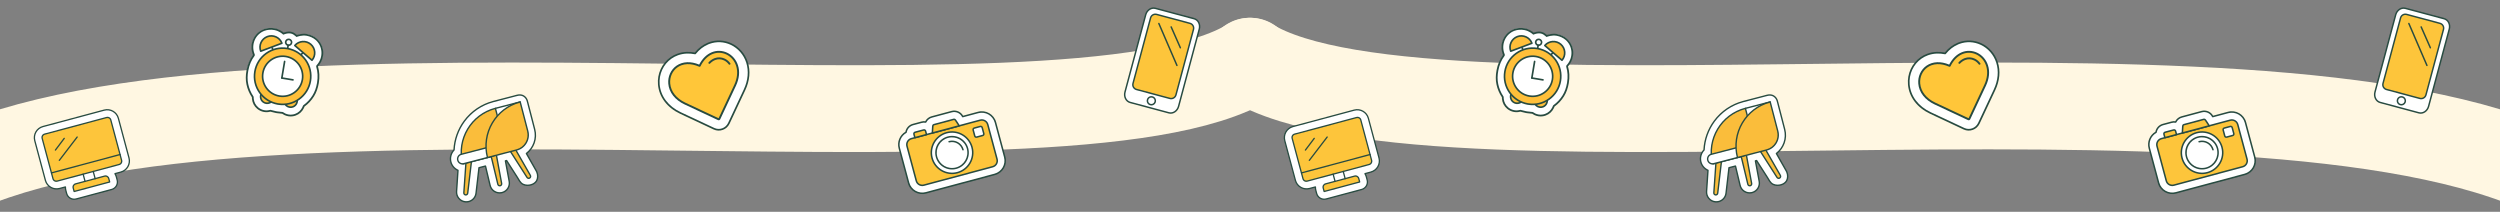 <svg width="2880" height="244" viewBox="0 0 2880 244" fill="none" xmlns="http://www.w3.org/2000/svg">
<rect x="0" y="0" width="2880" height="244" fill="#808080" stroke="none"/>
<g clip-path="url(#clip0_1056_14748)">
<path d="M1440.5 70.5C1228 201.5 211 29.53 -88 218.031" stroke="#FFF7E2" stroke-width="100" stroke-linecap="round"/>
<g clip-path="url(#clip1_1056_14748)">
<path d="M613.976 212.049C615.773 211.136 617.341 209.801 618.27 208.046C619.787 205.145 619.707 201.589 618.579 198.555C618.38 198.008 618.135 197.485 617.85 196.972C617.842 196.943 617.828 196.926 617.809 196.9L606.428 176.849C614.607 170.532 618.695 159.713 615.942 149.084C615.062 145.656 614.179 142.228 613.294 138.802C611.71 132.658 610.122 126.516 608.514 120.379C607.839 117.801 607.457 115.078 605.788 112.907C604.608 111.372 602.94 110.196 601.067 109.696C597.931 108.859 594.822 110.067 591.804 110.852C589.236 111.518 586.67 112.185 584.103 112.851C579.327 114.092 574.553 115.331 569.778 116.571C569.308 116.694 568.837 116.815 568.367 116.938C555.005 120.402 543.116 128.429 534.907 139.543C527.754 149.216 523.632 160.855 523.056 172.765C519.619 176.317 518.067 181.521 519.38 186.579C520.511 190.959 523.615 194.452 527.586 196.23L525.973 220.327C525.447 226.456 529.958 231.898 536.097 232.505C537.416 232.636 538.736 232.535 540.026 232.2C544.534 231.035 547.883 227.159 548.395 222.549L551.798 193.223L559.266 191.284L564.563 213.449C565.917 219.442 571.857 223.271 577.931 221.98C578.078 221.941 578.227 221.911 578.375 221.871C584.171 220.37 587.762 214.641 586.593 208.787L582.25 185.314L583.605 184.951C585.079 187.27 586.547 189.571 588.017 191.872C590.534 195.807 593.549 200.503 596.066 204.438C597.459 206.612 598.591 209.066 600.468 210.888C602.747 213.109 606.387 213.733 609.451 213.385C610.972 213.209 612.554 212.754 613.983 212.035L613.977 212.047L613.976 212.049Z" fill="white"/>
<path d="M540.329 232.958C540.296 232.967 540.263 232.976 540.229 232.985C538.853 233.343 537.436 233.453 536.018 233.312C532.837 232.998 529.959 231.468 527.913 229.005C525.87 226.546 524.895 223.443 525.166 220.266L526.742 196.724C522.676 194.728 519.723 191.132 518.598 186.778C517.928 184.198 517.949 181.47 518.658 178.89C519.32 176.48 520.564 174.25 522.264 172.423C522.579 166.506 523.752 160.661 525.754 155.042C527.797 149.305 530.658 143.928 534.258 139.06C542.574 127.8 554.617 119.666 568.166 116.152L591.601 110.066C592.085 109.941 592.584 109.801 593.067 109.665C595.707 108.923 598.436 108.155 601.277 108.912C603.274 109.446 605.104 110.689 606.43 112.412C607.891 114.313 608.426 116.557 608.942 118.726C609.056 119.203 609.173 119.697 609.297 120.172C610.935 126.421 612.557 132.701 614.078 138.598C614.963 142.026 615.845 145.453 616.726 148.882C618.098 154.178 617.864 159.701 616.047 164.851C614.355 169.653 611.397 173.858 607.474 177.051L618.496 196.468C618.519 196.503 618.553 196.555 618.584 196.626C618.892 197.185 619.139 197.725 619.34 198.277C620.647 201.791 620.519 205.491 618.988 208.421C618.042 210.203 616.438 211.706 614.342 212.77C614.306 212.789 614.269 212.804 614.231 212.817C612.782 213.529 611.165 214.004 609.544 214.191C605.702 214.627 602.099 213.609 599.903 211.469C598.466 210.075 597.458 208.355 596.483 206.694C596.128 206.089 595.761 205.463 595.385 204.875C594.126 202.908 592.742 200.75 591.36 198.592C589.976 196.433 588.593 194.276 587.335 192.309L587.264 192.198C585.946 190.135 584.587 188.006 583.24 185.887L583.182 185.902L587.387 208.634C588.627 214.86 584.807 220.985 578.678 222.628C578.644 222.637 578.611 222.646 578.577 222.655C578.503 222.673 578.418 222.695 578.335 222.714C578.256 222.733 578.177 222.755 578.098 222.772C574.955 223.44 571.739 222.856 569.04 221.128C566.346 219.404 564.475 216.74 563.773 213.627L558.67 192.276L552.537 193.867L549.198 222.642C548.654 227.546 545.094 231.68 540.328 232.957L540.329 232.958ZM568.111 117.84C555.106 121.325 543.562 129.187 535.561 140.021C532.055 144.761 529.269 149.997 527.28 155.583C525.299 161.147 524.151 166.94 523.867 172.8C523.857 172.996 523.777 173.183 523.639 173.324C520.302 176.773 518.972 181.772 520.165 186.371C521.213 190.427 524.039 193.75 527.918 195.486C528.228 195.624 528.418 195.941 528.396 196.279L526.782 220.379C526.782 220.379 526.781 220.39 526.78 220.394C526.544 223.147 527.389 225.836 529.159 227.968C530.931 230.101 533.424 231.425 536.178 231.698C537.406 231.819 538.632 231.724 539.823 231.414C543.996 230.334 547.116 226.736 547.591 222.457L550.994 193.126C551.032 192.797 551.268 192.523 551.588 192.437L551.595 192.436L559.063 190.498C559.273 190.444 559.497 190.476 559.684 190.588C559.87 190.7 560.004 190.882 560.054 191.093L565.352 213.258C565.962 215.962 567.582 218.269 569.914 219.761C572.246 221.254 575.026 221.761 577.743 221.19C577.818 221.17 577.894 221.153 577.97 221.135C578.035 221.119 578.101 221.104 578.166 221.086C583.53 219.7 586.882 214.364 585.799 208.944C585.798 208.939 585.797 208.936 585.796 208.932L581.453 185.459C581.377 185.044 581.631 184.639 582.04 184.529L583.395 184.166C583.737 184.075 584.098 184.216 584.288 184.514C585.738 186.796 587.207 189.098 588.629 191.324L588.698 191.434C589.956 193.4 591.34 195.557 592.723 197.715C594.106 199.873 595.49 202.031 596.748 203.998C597.141 204.611 597.516 205.252 597.88 205.871C598.8 207.439 599.752 209.062 601.031 210.304C603.213 212.43 606.763 212.872 609.359 212.578C610.834 212.407 612.308 211.967 613.618 211.308C613.649 211.292 613.682 211.278 613.715 211.266C615.459 210.357 616.784 209.114 617.554 207.661C618.852 205.179 618.952 201.876 617.819 198.832C617.64 198.34 617.419 197.86 617.14 197.359C617.133 197.347 617.127 197.335 617.121 197.322C617.115 197.312 617.109 197.303 617.103 197.292L605.721 177.242C605.522 176.892 605.611 176.448 605.931 176.201C609.882 173.15 612.852 169.037 614.519 164.307C616.227 159.462 616.448 154.265 615.156 149.28C614.275 145.85 613.393 142.423 612.508 138.997C610.987 133.101 609.365 126.823 607.729 120.577C607.6 120.084 607.481 119.582 607.365 119.096C606.866 117 606.395 115.02 605.144 113.394C604.034 111.951 602.512 110.913 600.857 110.471C598.445 109.827 595.933 110.534 593.503 111.218C593.013 111.356 592.505 111.498 592.006 111.628L568.569 117.713C568.416 117.753 568.261 117.793 568.107 117.835L568.111 117.84ZM617.156 197.375C617.156 197.375 617.156 197.377 617.157 197.378L617.156 197.375Z" fill="#284B41"/>
<path d="M536.358 224.522C535.126 224.399 534.234 223.312 534.356 222.079L537.106 182.699C537.229 181.467 538.76 180.776 539.546 180.687C540.777 180.547 543.629 181.392 543.506 182.626L538.8 222.519C538.677 223.752 537.59 224.643 536.357 224.521L536.358 224.522Z" fill="#FABD3B"/>
<path d="M537.374 225.24C537.022 225.334 536.653 225.365 536.278 225.327C535.467 225.248 534.738 224.857 534.223 224.231C533.712 223.607 533.473 222.82 533.55 222.013L536.299 182.643C536.299 182.635 536.3 182.627 536.301 182.619C536.378 181.83 536.836 181.13 537.622 180.595C538.171 180.223 538.873 179.95 539.454 179.883C540.651 179.748 542.776 180.314 543.721 181.247C544.275 181.793 544.348 182.342 544.311 182.706C544.31 182.711 544.311 182.716 544.31 182.721L539.604 222.609C539.522 223.417 539.132 224.144 538.507 224.656C538.169 224.934 537.783 225.131 537.372 225.241L537.374 225.24ZM537.913 182.77L535.164 222.137C535.164 222.145 535.163 222.153 535.163 222.161C535.125 222.542 535.236 222.912 535.476 223.204C535.716 223.496 536.058 223.679 536.438 223.717C536.818 223.754 537.19 223.644 537.482 223.403C537.774 223.164 537.956 222.821 537.994 222.441C537.995 222.437 537.995 222.431 537.996 222.426L542.701 182.546C542.685 182.489 542.439 182.155 541.575 181.834C540.817 181.552 540.026 181.449 539.637 181.493C539.091 181.554 537.993 182.061 537.912 182.77L537.913 182.77Z" fill="#284B41"/>
<path d="M576.161 213.962C574.958 214.222 573.771 213.445 573.511 212.242L564.385 174.022C564.125 172.819 564.903 171.632 566.106 171.372L568.065 170.868C569.269 170.608 570.456 171.385 570.716 172.589L577.882 211.312C578.142 212.515 577.365 213.702 576.161 213.962Z" fill="#FABD3B"/>
<path d="M576.481 214.717C576.432 214.73 576.382 214.742 576.331 214.753C575.537 214.924 574.723 214.773 574.039 214.329C573.361 213.888 572.894 213.211 572.721 212.421L563.598 174.21C563.596 174.203 563.595 174.198 563.593 174.192C563.422 173.397 563.573 172.584 564.018 171.901C564.458 171.225 565.134 170.756 565.918 170.584L567.863 170.084C567.873 170.081 567.884 170.078 567.894 170.076C569.532 169.723 571.152 170.773 571.507 172.417C571.509 172.424 571.511 172.433 571.512 172.44L578.676 211.153C579.011 212.736 578.034 214.3 576.48 214.716L576.481 214.717ZM565.175 173.843L574.298 212.053C574.3 212.059 574.301 212.065 574.303 212.071C574.383 212.444 574.604 212.764 574.924 212.972C575.244 213.179 575.622 213.249 575.991 213.171C576.765 213.005 577.256 212.247 577.091 211.482C577.089 211.475 577.087 211.467 577.086 211.459L569.922 172.749C569.752 171.988 569.007 171.501 568.251 171.657L566.308 172.156C566.297 172.159 566.287 172.161 566.277 172.164C565.904 172.245 565.584 172.465 565.376 172.786C565.169 173.103 565.099 173.478 565.176 173.845L565.175 173.843Z" fill="#284B41"/>
<path d="M610.185 205.087C609.125 205.729 607.761 205.389 607.12 204.33L585.3 170.186C584.659 169.126 586.844 167.014 588.014 166.607C588.759 166.348 590.448 166.302 591.079 167.364L610.941 202.022C611.583 203.082 611.243 204.446 610.185 205.087Z" fill="#FABD3B"/>
<path d="M609.81 206.12C609.321 206.251 608.805 206.257 608.303 206.133C607.52 205.939 606.857 205.45 606.433 204.758L584.618 170.622C584.615 170.616 584.611 170.611 584.608 170.605C584.416 170.288 584.244 169.75 584.517 168.99C584.987 167.686 586.64 166.228 587.749 165.842C588.876 165.451 590.933 165.532 591.776 166.95C591.779 166.954 591.781 166.958 591.783 166.962L611.641 201.612C612.502 203.045 612.038 204.912 610.606 205.78C610.354 205.933 610.087 206.047 609.81 206.121L609.81 206.12ZM585.995 169.77L607.802 203.894C607.806 203.9 607.809 203.904 607.812 203.91C608.011 204.238 608.323 204.47 608.69 204.56C609.057 204.651 609.439 204.592 609.766 204.394C610.449 203.979 610.662 203.122 610.25 202.44C610.247 202.434 610.244 202.428 610.24 202.424L590.381 167.772C590.029 167.191 588.822 167.182 588.279 167.371C587.915 167.497 587.251 167.95 586.686 168.571C586.054 169.267 585.979 169.69 585.995 169.769L585.995 169.77Z" fill="#284B41"/>
<path d="M570.704 124.824L599.249 117.418L595.966 136.977L573.766 142.736L568.385 129.129L570.704 124.824Z" fill="white"/>
<path d="M596.176 137.759L596.17 137.761L573.971 143.52C573.575 143.623 573.165 143.414 573.015 143.034L567.632 129.428C567.545 129.205 567.56 128.955 567.672 128.746L569.991 124.441C570.098 124.243 570.28 124.101 570.501 124.042L599.047 116.636C599.312 116.567 599.595 116.638 599.797 116.822C600 117.007 600.094 117.283 600.049 117.553L596.766 137.113C596.713 137.425 596.483 137.679 596.177 137.761L596.176 137.759ZM574.257 141.772L595.255 136.325L598.245 118.515L571.25 125.519L569.276 129.182L574.257 141.772Z" fill="#284B41"/>
<path d="M570.704 124.824C542.876 132.04 526.066 160.26 532.84 188.095C532.947 188.535 533.393 188.802 533.831 188.688L566.595 180.186C576.16 177.707 581.898 167.941 579.41 158.378L570.703 124.824L570.704 124.824Z" fill="#FABD3B"/>
<path d="M566.951 180.929C566.9 180.943 566.85 180.956 566.799 180.97L534.035 189.472C533.612 189.582 533.172 189.518 532.797 189.294C532.422 189.069 532.158 188.712 532.055 188.287C530.372 181.375 530.08 174.332 531.187 167.355C532.257 160.608 534.583 154.203 538.102 148.313C541.624 142.419 546.167 137.334 551.606 133.197C557.238 128.912 563.593 125.832 570.502 124.041C570.934 123.928 571.376 124.189 571.489 124.621L580.196 158.175C581.454 163.009 580.753 168.044 578.221 172.35C575.717 176.611 571.72 179.652 566.952 180.93L566.951 180.929ZM570.125 125.817C563.729 127.58 557.832 130.493 552.585 134.485C547.312 138.497 542.906 143.429 539.492 149.143C536.079 154.855 533.822 161.066 532.786 167.608C531.714 174.372 531.997 181.201 533.628 187.904L566.393 179.403C566.439 179.391 566.485 179.379 566.532 179.366C570.887 178.199 574.538 175.42 576.825 171.53C579.136 167.597 579.777 162.998 578.627 158.582L570.125 125.817Z" fill="#284B41"/>
<path d="M531.389 177.738L561.401 169.949L564.214 180.803L534.203 188.592C531.212 189.372 528.151 187.571 527.369 184.571C526.588 181.581 528.389 178.52 531.388 177.737L531.389 177.738Z" fill="white"/>
<path d="M564.423 181.585C564.423 181.585 564.419 181.586 564.417 181.587L534.406 189.376C530.988 190.267 527.48 188.204 526.585 184.777C525.697 181.373 527.74 177.878 531.143 176.966C531.158 176.962 531.176 176.957 531.186 176.954L561.197 169.166C561.405 169.112 561.626 169.142 561.811 169.251C561.997 169.36 562.131 169.538 562.184 169.746L564.997 180.6C565.109 181.03 564.853 181.47 564.423 181.585ZM531.562 178.53C529.017 179.212 527.488 181.823 528.152 184.368C528.821 186.931 531.444 188.476 533.999 187.81L563.227 180.224L560.819 170.938L531.592 178.523C531.581 178.526 531.572 178.529 531.562 178.531L531.562 178.53Z" fill="#284B41"/>
<path d="M599.249 117.417C571.155 124.703 554.291 153.395 561.587 181.487L595.141 172.78C604.706 170.301 610.445 160.534 607.956 150.971L599.249 117.417Z" fill="#FABD3B"/>
<path d="M595.497 173.523C595.446 173.536 595.396 173.55 595.344 173.564L561.791 182.27C561.358 182.383 560.916 182.123 560.804 181.69C558.993 174.718 558.603 167.599 559.643 160.532C560.648 153.705 562.938 147.215 566.45 141.24C569.962 135.265 574.519 130.107 579.995 125.909C585.665 121.563 592.078 118.44 599.047 116.634C599.48 116.522 599.922 116.782 600.034 117.215L608.741 150.769C610 155.603 609.299 160.638 606.767 164.944C604.263 169.205 600.265 172.246 595.498 173.524L595.497 173.523ZM562.173 180.497L594.937 171.995C599.356 170.855 603.057 168.055 605.369 164.122C607.68 160.189 608.321 155.59 607.171 151.174L598.669 118.409C592.21 120.189 586.262 123.142 580.978 127.193C575.669 131.263 571.25 136.265 567.844 142.059C564.438 147.854 562.217 154.147 561.244 160.766C560.274 167.353 560.587 173.987 562.173 180.497Z" fill="#284B41"/>
</g>
<g clip-path="url(#clip2_1056_14748)">
<path d="M832.329 148.728C829.099 149.896 825.607 149.738 822.495 148.279L783.941 130.204C769.262 123.319 760.156 111.336 758.958 97.322C757.921 85.215 763.307 73.487 773.011 66.714C775.347 65.085 777.909 63.76 780.629 62.776C783.952 61.575 787.478 60.888 791.104 60.738C794.29 60.61 797.531 60.882 800.805 61.559C804.985 56.325 810.063 52.421 815.816 50.079C816.231 49.909 816.652 49.749 817.071 49.597C825.315 46.616 834.249 47.033 842.225 50.773C850.861 54.818 857.539 62.48 860.543 71.792C863.748 81.717 862.756 92.697 857.673 103.536L839.598 142.093C838.043 145.29 835.488 147.586 832.328 148.729L832.329 148.728Z" fill="white"/>
<path d="M832.663 149.649C829.186 150.906 825.427 150.735 822.079 149.165L783.525 131.091C768.521 124.053 759.212 111.775 757.983 97.405C756.917 84.951 762.462 72.884 772.452 65.912C774.86 64.233 777.499 62.869 780.297 61.857C783.717 60.62 787.34 59.916 791.064 59.762C794.135 59.637 797.277 59.881 800.418 60.485C804.66 55.312 809.715 51.508 815.448 49.173C815.843 49.011 816.266 48.848 816.74 48.676C825.231 45.605 834.43 46.034 842.641 49.886C851.522 54.046 858.387 61.92 861.475 71.49C864.757 81.658 863.749 92.883 858.56 103.951L840.486 142.506C838.818 145.932 836.116 148.398 832.663 149.647L832.663 149.649ZM780.962 63.697C778.326 64.651 775.838 65.936 773.571 67.516C764.152 74.09 758.927 85.478 759.932 97.239C761.1 110.894 770.001 122.586 784.356 129.319L822.91 147.393C825.783 148.74 829.012 148.887 831.997 147.808C834.982 146.728 837.286 144.611 838.719 141.664L856.786 103.12C861.762 92.509 862.739 81.779 859.611 72.091C856.688 63.035 850.199 55.588 841.808 51.657C834.07 48.027 825.402 47.622 817.402 50.516C816.954 50.678 816.557 50.831 816.185 50.983C810.593 53.262 805.676 57.025 801.566 62.17C801.337 62.457 800.964 62.592 800.604 62.518C797.424 61.861 794.241 61.593 791.14 61.717C787.616 61.863 784.19 62.53 780.958 63.699L780.962 63.697Z" fill="#284B41"/>
<path d="M837.107 61.687C831.76 59.18 825.81 59.023 820.364 61.243C814.46 63.649 809.496 68.697 805.975 75.864C800.988 73.635 796.157 72.599 791.601 72.786C787.28 72.962 783.237 74.28 779.909 76.599C773.728 80.915 770.299 88.457 770.969 96.293C771.791 105.904 778.385 114.284 789.06 119.288L827.613 137.364C827.807 137.455 828.025 137.464 828.228 137.391C828.432 137.317 828.591 137.168 828.684 136.976L846.759 98.419C850.521 90.392 851.321 82.463 849.07 75.491C847.088 69.349 842.727 64.316 837.112 61.684L837.108 61.685L837.107 61.687Z" fill="#FFC639"/>
<path d="M828.608 138.441C828.125 138.616 827.603 138.591 827.14 138.374L788.587 120.299C777.542 115.122 770.716 106.407 769.858 96.39C769.155 88.164 772.761 80.23 779.271 75.686C782.774 73.245 787.02 71.857 791.556 71.673C795.98 71.491 800.651 72.416 805.456 74.425C809.065 67.513 814.058 62.61 819.945 60.212C825.663 57.884 831.897 58.038 837.513 60.646C837.538 60.655 837.563 60.666 837.587 60.677C843.484 63.441 848.057 68.717 850.133 75.151C852.472 82.397 851.655 90.606 847.769 98.895L829.695 137.453C829.472 137.917 829.077 138.274 828.609 138.443L828.608 138.441ZM785.107 75.163C783.476 75.754 781.943 76.541 780.547 77.514C774.69 81.604 771.446 88.763 772.081 96.198C772.867 105.399 779.23 113.447 789.533 118.277L827.805 136.22L845.747 97.945C849.388 90.178 850.17 82.532 848.007 75.833C846.128 70.01 842.01 65.236 836.704 62.725C836.68 62.715 836.657 62.705 836.634 62.696C831.57 60.322 825.942 60.17 820.784 62.275C815.146 64.573 810.371 69.441 806.976 76.355C806.711 76.894 806.068 77.126 805.52 76.882C800.689 74.722 796.022 73.719 791.646 73.899C789.359 73.993 787.155 74.421 785.107 75.162L785.107 75.163Z" fill="#284B41"/>
<path d="M840.758 74.521C840.305 74.685 839.779 74.539 839.478 74.13C838.081 72.219 836.268 70.678 834.235 69.674L833.983 69.555C830.796 68.061 827.385 67.896 824.117 69.078C823.947 69.14 823.776 69.206 823.608 69.275C821.604 70.091 819.713 71.417 817.992 73.214C817.566 73.659 816.86 73.674 816.415 73.247C815.971 72.821 815.956 72.115 816.382 71.67C818.323 69.646 820.47 68.145 822.767 67.207C822.964 67.127 823.163 67.051 823.359 66.98C827.196 65.592 831.197 65.784 834.93 67.534L835.194 67.656C835.194 67.656 835.207 67.664 835.214 67.666C837.572 68.829 839.67 70.608 841.281 72.811C841.645 73.308 841.537 74.007 841.039 74.371C840.951 74.435 840.856 74.484 840.759 74.519L840.758 74.521Z" fill="#284B41"/>
</g>
<g clip-path="url(#clip3_1056_14748)">
<path d="M366.84 95.714C367.914 89.303 367.743 82.716 365.854 76.581C365.755 76.258 365.846 75.907 366.089 75.672C366.28 75.488 366.465 75.292 366.639 75.091C374.443 66.007 373.789 52.333 364.704 44.526C361.703 41.948 357.668 40.171 353.776 39.52C349.836 38.859 345.775 39.308 342.03 40.817C341.674 40.96 341.265 40.861 341.015 40.57C339.381 38.663 337.11 37.675 334.675 37.114C332.196 36.807 329.723 36.958 327.535 38.189C327.201 38.377 326.782 38.332 326.497 38.074C323.496 35.374 319.834 33.561 315.906 32.833C312.025 32.111 307.626 32.399 303.924 33.794C292.714 38.017 287.418 50.64 291.638 61.847C291.732 62.096 291.839 62.344 291.955 62.582C292.104 62.885 292.069 63.247 291.865 63.516C287.989 68.633 285.573 74.763 284.387 81.154C283.395 86.5 283.193 91.863 284.3 97.18C285.402 102.479 287.494 107.451 290.519 111.959C290.621 112.111 290.674 112.292 290.671 112.474C290.66 113.078 290.684 113.69 290.741 114.296C291.145 118.579 293.192 122.448 296.507 125.19C298.616 126.936 301.146 128.121 303.821 128.618C305.29 128.889 306.793 128.958 308.289 128.815C309.284 128.722 310.279 128.532 311.25 128.25C311.426 128.199 311.613 128.204 311.787 128.263C313.672 128.903 315.612 129.41 317.554 129.77C317.799 129.816 318.045 129.858 318.291 129.9C318.537 129.946 318.781 129.989 319.028 130.03C320.976 130.356 322.973 130.545 324.963 130.589C325.146 130.593 325.325 130.653 325.472 130.761C326.287 131.358 327.157 131.878 328.059 132.306C329.417 132.951 330.853 133.402 332.325 133.652C335.01 134.101 337.792 133.853 340.371 132.935C344.425 131.494 347.673 128.56 349.519 124.675C349.781 124.126 350.013 123.558 350.209 122.987C350.269 122.814 350.379 122.663 350.528 122.556C354.914 119.357 358.582 115.402 361.433 110.801C364.294 106.182 365.942 101.077 366.84 95.714Z" fill="white"/>
<path d="M304.096 128.99C304.055 128.983 304.012 128.975 303.971 128.968C301.162 128.446 298.507 127.203 296.293 125.37C292.815 122.493 290.666 118.433 290.244 113.938C290.185 113.321 290.16 112.693 290.17 112.075C287.129 107.534 285.025 102.526 283.915 97.19C282.875 92.192 282.901 86.896 283.996 81.002C285.267 74.155 287.79 68.188 291.5 63.264L291.486 63.234C291.431 63.123 291.368 62.996 291.312 62.852C289.033 57.058 289.153 50.774 291.647 45.156C294.047 39.753 298.397 35.637 303.894 33.566C307.545 32.191 312.046 31.827 316.243 32.568L316.246 32.568C321.669 33.526 325.429 36.426 326.731 37.562C335.247 34.535 339.276 37.964 341.707 40.031C341.806 40.114 341.902 40.196 341.995 40.275C343.64 39.695 348.45 38.254 353.549 39.154L353.551 39.155C357.748 39.896 361.852 41.779 364.811 44.321C369.33 48.204 372.011 53.64 372.362 59.627C372.709 65.555 370.743 71.331 366.827 75.889C366.655 76.089 366.473 76.284 366.286 76.468C368.083 82.365 368.412 88.836 367.261 95.703C366.27 101.616 364.481 106.6 361.792 110.94C358.922 115.574 355.229 119.558 350.818 122.784C350.616 123.367 350.377 123.948 350.11 124.51C348.174 128.586 344.765 131.665 340.512 133.177C337.806 134.14 334.885 134.4 332.069 133.927C330.515 133.663 329.01 133.19 327.593 132.516C326.715 132.1 325.865 131.6 325.063 131.029C324.725 130.985 323.963 130.912 323.276 130.848C321.843 130.712 320.06 130.543 318.968 130.36C318.724 130.319 318.478 130.275 318.233 130.23C317.988 130.19 317.742 130.146 317.499 130.101C316.41 129.898 314.677 129.446 313.284 129.083C312.617 128.909 311.876 128.716 311.543 128.642C310.594 128.903 309.624 129.082 308.657 129.173C307.138 129.316 305.604 129.254 304.096 128.988L304.096 128.99ZM315.887 34.602L315.884 34.602C312.041 33.923 307.936 34.25 304.622 35.498C299.647 37.373 295.709 41.101 293.536 45.994C291.267 51.102 291.161 56.821 293.234 62.096C293.26 62.161 293.299 62.24 293.339 62.324C293.362 62.37 293.384 62.416 293.405 62.461C293.712 63.108 293.633 63.866 293.202 64.436C289.658 69.115 287.244 74.815 286.026 81.378C284.983 87.004 284.952 92.038 285.937 96.769C286.996 101.86 289.007 106.637 291.914 110.967C292.132 111.292 292.243 111.672 292.236 112.065C292.227 112.622 292.248 113.187 292.301 113.744C292.673 117.689 294.56 121.253 297.611 123.778C299.554 125.387 301.884 126.479 304.348 126.936C305.706 127.186 307.093 127.249 308.464 127.117C309.379 127.032 310.295 126.856 311.19 126.597C311.541 126.496 311.626 126.517 313.807 127.086C315.168 127.441 316.861 127.883 317.878 128.072C318.114 128.116 318.35 128.156 318.585 128.196L318.594 128.198L318.602 128.2C318.838 128.244 319.073 128.285 319.309 128.324C320.33 128.496 322.073 128.66 323.472 128.793C325.716 129.005 325.803 129.014 326.098 129.23C326.848 129.779 327.649 130.258 328.48 130.652C329.724 131.244 331.047 131.659 332.411 131.892C334.882 132.306 337.444 132.078 339.821 131.232C343.554 129.905 346.547 127.202 348.246 123.623C348.487 123.116 348.701 122.592 348.882 122.067C349.01 121.694 349.245 121.377 349.561 121.147C353.775 118.074 357.3 114.274 360.039 109.854C362.583 105.746 364.28 101.007 365.226 95.363C366.329 88.782 366.014 82.599 364.287 76.988C364.074 76.295 364.267 75.549 364.793 75.042C364.957 74.884 365.114 74.716 365.263 74.543C368.828 70.394 370.617 65.14 370.302 59.749C369.986 54.325 367.558 49.404 363.468 45.889C360.782 43.581 357.037 41.87 353.194 41.19L353.192 41.19C347.638 40.209 342.25 42.384 342.195 42.407L341.636 42.636L341.162 42.262C340.908 42.06 340.647 41.839 340.371 41.605C337.958 39.553 334.654 36.741 326.867 39.714L326.241 39.954L325.767 39.479C325.73 39.441 321.876 35.66 315.888 34.602L315.887 34.602Z" fill="#284B41"/>
<path d="M313.728 116.114C311.11 119.392 306.33 119.927 303.051 117.309C299.772 114.691 299.238 109.91 301.856 106.632" fill="#FFBF39"/>
<path d="M306.292 119.807C304.9 119.562 303.584 118.97 302.45 118.064C298.761 115.119 298.157 109.72 301.102 106.03C301.434 105.614 302.043 105.545 302.459 105.879C302.875 106.211 302.943 106.819 302.611 107.235C300.328 110.093 300.797 114.274 303.654 116.556C305.038 117.661 306.769 118.161 308.53 117.964C310.29 117.766 311.869 116.895 312.975 115.512C313.307 115.096 313.915 115.028 314.331 115.361C314.748 115.693 314.815 116.301 314.483 116.717C313.056 118.504 311.018 119.629 308.745 119.883C307.915 119.976 307.091 119.948 306.29 119.807L306.292 119.807Z" fill="#284B41"/>
<path d="M327.661 118.45C329.068 122.403 333.411 124.468 337.365 123.061C341.318 121.654 343.383 117.311 341.976 113.358" fill="#FFBF39"/>
<path d="M333.343 124.336C330.406 123.818 327.82 121.779 326.751 118.773C326.572 118.271 326.834 117.718 327.337 117.541C327.84 117.362 328.392 117.624 328.57 118.126C329.795 121.571 333.595 123.377 337.04 122.152C340.485 120.926 342.292 117.126 341.066 113.681C340.887 113.178 341.149 112.626 341.651 112.448C342.154 112.269 342.707 112.532 342.884 113.034C344.466 117.482 342.135 122.388 337.687 123.972C336.244 124.486 334.753 124.586 333.343 124.338L333.343 124.336Z" fill="#284B41"/>
<path d="M339.626 52.422C344.318 46.961 352.548 46.338 358.01 51.029C363.471 55.72 364.095 63.951 359.403 69.413L339.626 52.422Z" fill="#FFBF39"/>
<path d="M359.235 70.363C359.067 70.334 358.906 70.259 358.774 70.145L338.997 53.155C338.803 52.988 338.684 52.751 338.663 52.496C338.644 52.241 338.727 51.989 338.894 51.794C343.925 45.938 352.782 45.266 358.639 50.298C364.495 55.329 365.168 64.186 360.136 70.043C359.969 70.238 359.732 70.357 359.477 70.378C359.396 70.384 359.315 70.38 359.236 70.366L359.235 70.363ZM341.016 52.344L359.271 68.026C362.941 62.997 362.183 55.887 357.381 51.762C354.935 49.66 351.818 48.637 348.602 48.882C345.71 49.101 343.051 50.322 341.016 52.344Z" fill="#284B41"/>
<path d="M331.918 52.04C333.762 52.366 335.522 51.135 335.847 49.29C336.173 47.446 334.942 45.687 333.097 45.361C331.253 45.035 329.494 46.267 329.168 48.111C328.842 49.955 330.074 51.715 331.918 52.04Z" fill="white"/>
<path d="M331.75 52.992C329.402 52.577 327.816 50.338 328.211 47.981C328.404 46.833 329.032 45.829 329.979 45.153C330.926 44.477 332.08 44.211 333.228 44.403C334.377 44.595 335.38 45.224 336.056 46.171C336.732 47.118 336.998 48.272 336.805 49.42C336.613 50.568 335.985 51.572 335.038 52.248C334.091 52.924 332.937 53.19 331.789 52.997C331.776 52.995 331.764 52.993 331.751 52.991L331.75 52.992ZM332.931 46.313C332.923 46.312 332.917 46.31 332.909 46.309C332.271 46.202 331.628 46.35 331.1 46.726C330.573 47.102 330.223 47.662 330.116 48.3C330.008 48.939 330.157 49.582 330.533 50.109C330.909 50.637 331.47 50.985 332.107 51.094C332.746 51.202 333.389 51.053 333.916 50.677C334.443 50.302 334.793 49.742 334.901 49.103C335.008 48.464 334.859 47.821 334.484 47.294C334.112 46.773 333.561 46.424 332.931 46.313Z" fill="#284B41"/>
<path d="M331.188 56.782C330.668 56.69 330.316 56.194 330.405 55.671L331.002 52.108C331.089 51.581 331.587 51.227 332.113 51.316C332.642 51.399 332.994 51.901 332.906 52.427L332.309 55.991C332.221 56.517 331.723 56.872 331.197 56.783C331.194 56.783 331.191 56.782 331.188 56.782Z" fill="#284B41"/>
<path d="M346.743 63.904C346.577 63.874 346.417 63.801 346.279 63.681C345.876 63.332 345.833 62.722 346.184 62.319L347.63 60.654C347.979 60.251 348.589 60.208 348.992 60.558C349.395 60.907 349.438 61.518 349.088 61.92L347.642 63.586C347.411 63.851 347.067 63.961 346.743 63.904Z" fill="#284B41"/>
<path d="M324.767 49.797C322.23 43.059 314.71 39.655 307.972 42.192C301.234 44.729 297.83 52.248 300.367 58.986L324.767 49.797Z" fill="#FFBF39"/>
<path d="M299.968 59.868C299.735 59.762 299.554 59.568 299.464 59.328C296.742 52.103 300.408 44.01 307.633 41.289C314.858 38.567 322.95 42.233 325.672 49.458C325.762 49.697 325.754 49.962 325.648 50.196C325.542 50.43 325.348 50.611 325.108 50.701L300.709 59.89C300.545 59.951 300.369 59.967 300.201 59.937C300.122 59.923 300.044 59.899 299.97 59.865L299.968 59.868ZM317.546 43.396C314.609 42.066 311.33 41.96 308.313 43.095C302.388 45.327 299.241 51.747 300.967 57.729L323.488 49.247C322.269 46.649 320.189 44.593 317.546 43.396Z" fill="#284B41"/>
<path d="M314.146 58.148C314.312 58.177 314.488 58.163 314.658 58.098C315.156 57.908 315.406 57.349 315.214 56.851L314.426 54.791C314.236 54.292 313.677 54.043 313.179 54.235C312.681 54.425 312.431 54.983 312.623 55.482L313.411 57.542C313.537 57.87 313.823 58.091 314.146 58.148Z" fill="#284B41"/>
<path d="M319.957 119.766C337.583 122.879 354.395 111.113 357.507 93.487C360.62 75.861 348.854 59.049 331.228 55.937C313.602 52.825 296.79 64.59 293.678 82.216C290.565 99.842 302.331 116.654 319.957 119.766Z" fill="#FFBF39"/>
<path d="M319.781 120.716C311.112 119.186 303.535 114.404 298.418 107.226C293.244 99.967 291.205 91.129 292.678 82.336C294.151 73.543 298.96 65.852 306.22 60.677C313.479 55.503 322.317 53.464 331.11 54.937C339.897 56.412 347.593 61.219 352.769 68.478C357.944 75.737 359.982 84.576 358.509 93.368C357.036 102.161 352.227 109.852 344.968 115.027C337.709 120.202 328.87 122.24 320.077 120.767C319.979 120.75 319.88 120.734 319.783 120.717L319.781 120.716ZM331.067 56.89C330.975 56.873 330.883 56.857 330.79 56.841C322.507 55.453 314.179 57.373 307.34 62.248C300.502 67.124 295.971 74.371 294.583 82.654C293.195 90.938 295.115 99.265 299.99 106.104C304.811 112.866 311.95 117.372 320.117 118.814C320.21 118.83 320.302 118.847 320.396 118.863C328.679 120.251 337.006 118.331 343.846 113.456C350.685 108.581 355.215 101.333 356.603 93.05C357.991 84.766 356.071 76.439 351.196 69.6C346.375 62.838 339.236 58.332 331.069 56.89L331.067 56.89Z" fill="#284B41"/>
<path d="M321.578 110.595C334.139 112.813 346.119 104.429 348.337 91.868C350.555 79.308 342.171 67.328 329.61 65.11C317.05 62.892 305.07 71.276 302.852 83.837C300.634 96.397 309.018 108.377 321.578 110.595Z" fill="white"/>
<path d="M321.407 111.545C308.438 109.254 299.685 96.89 301.866 83.876C304.059 70.793 316.487 61.932 329.571 64.125C329.641 64.137 329.712 64.15 329.781 64.162C342.751 66.452 351.503 78.817 349.322 91.83C348.26 98.168 344.794 103.713 339.561 107.444C334.328 111.175 327.955 112.644 321.617 111.582C321.547 111.569 321.476 111.557 321.407 111.545ZM329.445 66.062C329.38 66.05 329.317 66.039 329.252 66.028C317.218 64.011 305.787 72.16 303.77 84.195C302.793 90.024 304.145 95.885 307.576 100.697C311.007 105.51 316.112 108.699 321.937 109.676C327.766 110.653 333.628 109.301 338.439 105.87C343.252 102.44 346.441 97.338 347.418 91.509C349.424 79.54 341.373 68.167 329.445 66.061L329.445 66.062Z" fill="#284B41"/>
<path d="M324.528 90.744C324.008 90.653 323.656 90.157 323.745 89.634L326.934 70.605C327.022 70.079 327.519 69.724 328.046 69.813C328.048 69.813 328.052 69.814 328.054 69.814C328.575 69.906 328.926 70.402 328.838 70.925L325.649 89.954C325.561 90.48 325.063 90.835 324.537 90.746C324.535 90.746 324.531 90.745 324.528 90.744Z" fill="#284B41"/>
<path d="M324.517 90.819C323.996 90.727 323.645 90.231 323.733 89.708C323.821 89.182 324.319 88.827 324.845 88.916L337.705 91.071C337.705 91.071 337.711 91.072 337.713 91.073C338.234 91.164 338.586 91.66 338.497 92.183C338.409 92.709 337.911 93.064 337.385 92.975L324.525 90.82C324.525 90.82 324.519 90.819 324.517 90.819Z" fill="#284B41"/>
</g>
<g clip-path="url(#clip4_1056_14748)">
<path d="M120.088 126.864L49.456 145.79C42.378 147.686 38.162 154.988 40.059 162.066L52.303 207.764C54.2 214.842 61.502 219.058 68.579 217.161L75.363 215.344C75.314 216.631 75.453 217.946 75.804 219.254L76.785 222.915C78.06 227.676 82.972 230.511 87.733 229.236L128.663 218.269C133.423 216.993 136.259 212.081 134.983 207.321L134.002 203.659C133.652 202.352 133.115 201.142 132.429 200.053L139.212 198.235C146.29 196.339 150.506 189.037 148.609 181.959L136.364 136.261C134.468 129.183 127.166 124.967 120.088 126.864L120.088 126.864Z" fill="white"/>
<path d="M128.858 219.002L87.928 229.969C82.763 231.353 77.435 228.277 76.051 223.112L75.07 219.45C74.795 218.427 74.639 217.383 74.602 216.333L68.776 217.895C61.294 219.899 53.575 215.443 51.57 207.961L39.325 162.263C37.321 154.78 41.777 147.062 49.259 145.057L119.891 126.131C127.374 124.126 135.092 128.582 137.097 136.065L149.342 181.763C151.347 189.246 146.89 196.964 139.408 198.969L133.582 200.53C134.074 201.457 134.461 202.44 134.735 203.463L135.717 207.125C137.101 212.29 134.024 217.618 128.859 219.002L128.858 219.002ZM49.652 146.523C42.978 148.312 39.004 155.196 40.792 161.87L53.037 207.568C54.825 214.242 61.709 218.216 68.383 216.428L75.166 214.61C75.399 214.548 75.648 214.6 75.837 214.75C76.025 214.901 76.131 215.132 76.122 215.373C76.074 216.611 76.215 217.85 76.538 219.058L77.519 222.719C78.687 227.076 83.181 229.671 87.537 228.503L128.467 217.536C132.824 216.369 135.419 211.875 134.251 207.518L133.27 203.857C132.947 202.65 132.448 201.507 131.788 200.457C131.66 200.253 131.635 200 131.724 199.775C131.811 199.551 132.001 199.382 132.234 199.319L139.018 197.501C145.692 195.713 149.666 188.829 147.878 182.155L135.633 136.457C133.845 129.783 126.961 125.809 120.287 127.597L49.652 146.523Z" fill="#284B41"/>
<path d="M122.796 135.393L51.374 154.53C49.271 155.094 48.024 157.255 48.587 159.358L61.044 205.846C61.607 207.948 63.768 209.196 65.871 208.633L137.293 189.495C139.396 188.932 140.643 186.771 140.08 184.668L127.623 138.18C127.06 136.077 124.899 134.829 122.796 135.393Z" fill="#FDC53B"/>
<path d="M137.489 190.229L66.067 209.366C63.565 210.037 60.981 208.546 60.31 206.042L47.854 159.554C47.183 157.051 48.674 154.468 51.178 153.797L122.601 134.659C125.104 133.988 127.687 135.479 128.358 137.983L140.814 184.471C141.485 186.974 139.994 189.557 137.49 190.228L137.489 190.229ZM51.571 155.263C49.876 155.717 48.866 157.466 49.32 159.161L61.777 205.649C62.231 207.344 63.979 208.354 65.674 207.9L137.097 188.762C138.792 188.308 139.802 186.56 139.348 184.864L126.891 138.376C126.437 136.682 124.689 135.671 122.994 136.126L51.571 155.263Z" fill="#284B41"/>
<path d="M138.487 178.741L59.46 199.917C59.056 200.025 58.639 199.785 58.531 199.38C58.422 198.975 58.663 198.558 59.067 198.45L138.094 177.275C138.499 177.166 138.915 177.407 139.024 177.812C139.132 178.216 138.892 178.633 138.487 178.741Z" fill="#284B41"/>
<path d="M87.054 211.843L120.554 202.867C122.604 202.318 124.715 203.537 125.265 205.587L126.349 209.634L85.419 220.601L84.335 216.554C83.785 214.504 85.004 212.392 87.054 211.843Z" fill="#FDC53B"/>
<path d="M126.545 210.368L85.615 221.335C85.21 221.444 84.793 221.203 84.685 220.798L83.6 216.752C82.943 214.298 84.404 211.768 86.857 211.111L120.356 202.135C122.81 201.478 125.34 202.938 125.997 205.391L127.081 209.438C127.19 209.843 126.949 210.26 126.545 210.368ZM85.956 219.672L125.419 209.098L124.531 205.784C124.091 204.14 122.395 203.161 120.75 203.601L87.251 212.577C85.606 213.018 84.627 214.714 85.068 216.358L85.956 219.672Z" fill="#284B41"/>
<path d="M98.183 209.668C97.778 209.777 97.362 209.536 97.253 209.131L95.026 200.82C94.918 200.415 95.158 199.998 95.563 199.89C95.968 199.781 96.384 200.022 96.493 200.427L98.72 208.738C98.828 209.143 98.588 209.56 98.183 209.668Z" fill="#284B41"/>
<path d="M109.828 206.548C109.423 206.656 109.006 206.416 108.898 206.011L106.671 197.7C106.562 197.295 106.803 196.878 107.208 196.77C107.612 196.661 108.029 196.902 108.137 197.307L110.364 205.618C110.473 206.023 110.232 206.439 109.828 206.548Z" fill="#284B41"/>
<path d="M64.02 173.62C63.802 173.679 63.56 173.64 63.366 173.494C63.031 173.242 62.964 172.765 63.217 172.43L73.401 158.924C73.653 158.589 74.129 158.522 74.464 158.775C74.799 159.027 74.866 159.504 74.613 159.839L64.429 173.345C64.323 173.486 64.177 173.579 64.02 173.621L64.02 173.62Z" fill="#284B41"/>
<path d="M68.516 185.462C68.296 185.521 68.053 185.481 67.858 185.332C67.525 185.077 67.462 184.6 67.717 184.267L88.309 157.382C88.564 157.05 89.04 156.986 89.374 157.242C89.706 157.496 89.77 157.973 89.514 158.306L68.922 185.191C68.817 185.329 68.673 185.42 68.516 185.462Z" fill="#284B41"/>
</g>
<g clip-path="url(#clip5_1056_14748)">
<path d="M1126.82 129.559L1109.05 134.32C1106.78 129.693 1101.48 127.203 1096.37 128.572L1073.4 134.728C1070.2 135.585 1067.7 137.789 1066.36 140.578C1064.85 140.326 1063.28 140.383 1061.71 140.802L1051.74 143.473C1047.44 144.626 1044.42 148.203 1043.75 152.343C1037.42 155.907 1034.04 163.434 1036.01 170.765L1046.69 210.626C1049.01 219.307 1057.97 224.477 1066.65 222.151L1145.93 200.907C1154.61 198.581 1159.78 189.626 1157.46 180.945L1146.78 141.084C1144.45 132.403 1135.5 127.233 1126.82 129.559Z" fill="white"/>
<path d="M1146.16 201.766L1066.88 223.01C1057.73 225.462 1048.28 220.01 1045.83 210.856L1035.15 170.995C1033.15 163.547 1036.36 155.708 1042.95 151.78C1043.83 147.358 1047.14 143.785 1051.51 142.615L1061.48 139.944C1062.92 139.558 1064.39 139.446 1065.86 139.611C1067.41 136.783 1070.04 134.708 1073.17 133.87L1096.15 127.714C1101.36 126.317 1106.86 128.646 1109.5 133.278L1126.59 128.701C1135.74 126.248 1145.18 131.701 1147.64 140.855L1158.32 180.716C1160.77 189.87 1155.32 199.314 1146.16 201.766L1146.16 201.766ZM1051.97 144.331C1048.14 145.358 1045.26 148.557 1044.63 152.483C1044.59 152.75 1044.42 152.983 1044.19 153.116C1038.05 156.571 1035.04 163.734 1036.86 170.534L1047.55 210.394C1049.74 218.602 1058.21 223.49 1066.42 221.291L1145.7 200.047C1153.91 197.848 1158.8 189.381 1156.6 181.174L1145.92 141.313C1143.72 133.106 1135.25 128.218 1127.05 130.417L1109.28 135.177C1108.87 135.287 1108.44 135.092 1108.25 134.71C1106.14 130.408 1101.24 128.188 1096.6 129.43L1073.63 135.585C1070.79 136.345 1068.43 138.306 1067.16 140.962C1066.98 141.319 1066.6 141.52 1066.21 141.454C1064.78 141.213 1063.35 141.283 1061.94 141.659L1051.97 144.33L1051.97 144.331Z" fill="#284B41"/>
<path d="M1129.2 138.464L1049.92 159.708C1046.12 160.724 1043.87 164.624 1044.89 168.419L1055.57 208.279C1056.59 212.073 1060.49 214.325 1064.28 213.308L1143.56 192.064C1147.36 191.048 1149.61 187.148 1148.59 183.353L1137.91 143.493C1136.9 139.699 1133 137.447 1129.2 138.464Z" fill="#FDC53B"/>
<path d="M1143.79 192.924L1064.51 214.168C1060.25 215.31 1055.85 212.772 1054.71 208.51L1044.03 168.65C1042.89 164.388 1045.43 159.992 1049.69 158.85L1128.97 137.606C1133.23 136.464 1137.63 139.002 1138.77 143.264L1149.45 183.125C1150.59 187.386 1148.06 191.782 1143.79 192.924ZM1050.15 160.567C1046.83 161.455 1044.86 164.874 1045.75 168.188L1056.43 208.049C1057.32 211.364 1060.74 213.338 1064.05 212.45L1143.33 191.206C1146.65 190.317 1148.62 186.898 1147.73 183.584L1137.05 143.723C1136.17 140.408 1132.75 138.434 1129.43 139.323L1050.15 160.567Z" fill="#284B41"/>
<path d="M1102.91 198.916C1115.63 195.508 1123.18 182.435 1119.77 169.716C1116.36 156.997 1103.29 149.449 1090.57 152.857C1077.85 156.265 1070.3 169.339 1073.71 182.057C1077.12 194.776 1090.19 202.324 1102.91 198.916Z" fill="white"/>
<path d="M1103.14 199.775C1089.97 203.304 1076.38 195.459 1072.85 182.287C1069.32 169.115 1077.17 155.528 1090.34 151.999C1103.51 148.469 1117.1 156.314 1120.63 169.486C1124.16 182.658 1116.31 196.245 1103.14 199.775ZM1090.8 153.716C1078.58 156.992 1071.29 169.602 1074.57 181.827C1077.85 194.052 1090.46 201.333 1102.68 198.057C1114.91 194.781 1122.19 182.171 1118.91 169.946C1115.64 157.721 1103.03 150.44 1090.8 153.716Z" fill="#284B41"/>
<path d="M1054.13 152.378L1064.1 149.707C1065.05 149.453 1066.02 150.017 1066.28 150.965L1067.37 155.033L1053.96 158.624L1052.87 154.556C1052.62 153.608 1053.18 152.632 1054.13 152.378Z" fill="#FDC53B"/>
<path d="M1067.6 155.892L1054.19 159.483C1053.72 159.61 1053.23 159.328 1053.1 158.854L1052.01 154.786C1051.63 153.365 1052.48 151.9 1053.9 151.52L1063.87 148.849C1065.29 148.468 1066.75 149.314 1067.13 150.735L1068.22 154.803C1068.35 155.277 1068.07 155.765 1067.6 155.892ZM1054.59 157.535L1066.28 154.404L1065.42 151.195C1065.29 150.721 1064.8 150.439 1064.33 150.566L1054.36 153.237C1053.89 153.364 1053.6 153.852 1053.73 154.326L1054.59 157.535Z" fill="#284B41"/>
<path d="M1129.3 145.672L1122.33 147.539C1121.38 147.793 1120.82 148.768 1121.07 149.717L1122.94 156.684C1123.2 157.633 1124.17 158.195 1125.12 157.941L1132.09 156.074C1133.03 155.82 1133.6 154.845 1133.34 153.897L1131.48 146.929C1131.22 145.981 1130.25 145.418 1129.3 145.672Z" fill="white"/>
<path d="M1132.32 156.933L1125.35 158.8C1123.93 159.181 1122.46 158.335 1122.08 156.914L1120.22 149.947C1119.83 148.526 1120.68 147.061 1122.1 146.68L1129.07 144.813C1130.49 144.433 1131.95 145.278 1132.33 146.699L1134.2 153.667C1134.58 155.088 1133.74 156.552 1132.32 156.933ZM1122.56 148.398C1122.09 148.525 1121.81 149.013 1121.93 149.487L1123.8 156.454C1123.93 156.928 1124.41 157.21 1124.89 157.083L1131.86 155.216C1132.33 155.089 1132.61 154.601 1132.48 154.127L1130.62 147.16C1130.49 146.686 1130 146.404 1129.53 146.531L1122.56 148.398Z" fill="#284B41"/>
<path d="M1098.76 137.478L1075.79 143.633C1074.84 143.888 1074.6 144.832 1074.53 145.811C1074.39 147.835 1074.07 153.239 1074.07 153.239L1105.05 144.935C1105.05 144.935 1102.03 140.297 1100.94 138.735C1100.38 137.929 1099.71 137.224 1098.76 137.478Z" fill="#FDC53B"/>
<path d="M1105.28 145.793L1074.3 154.096C1074.02 154.17 1073.73 154.107 1073.5 153.927C1073.28 153.745 1073.16 153.47 1073.18 153.184C1073.18 153.131 1073.5 147.755 1073.64 145.749C1073.69 145.129 1073.82 143.241 1075.56 142.775L1098.53 136.619C1100.23 136.163 1101.28 137.663 1101.67 138.228C1102.75 139.784 1105.67 144.26 1105.8 144.45C1105.95 144.688 1105.99 144.987 1105.88 145.254C1105.78 145.521 1105.56 145.722 1105.28 145.795L1105.28 145.793ZM1075.03 152.059L1103.64 144.393C1102.68 142.936 1100.96 140.325 1100.21 139.242C1099.49 138.204 1099.16 138.29 1098.99 138.337L1076.02 144.492C1075.85 144.537 1075.5 144.63 1075.42 145.873C1075.32 147.276 1075.13 150.341 1075.03 152.06L1075.03 152.059Z" fill="#284B41"/>
<path d="M1101.53 193.753C1111.4 191.109 1117.25 180.967 1114.61 171.099C1111.96 161.232 1101.82 155.376 1091.95 158.02C1082.09 160.664 1076.23 170.806 1078.87 180.674C1081.52 190.541 1091.66 196.397 1101.53 193.753Z" fill="white"/>
<path d="M1101.76 194.612C1091.43 197.378 1080.78 191.228 1078.02 180.904C1075.25 170.58 1081.4 159.928 1091.72 157.161C1102.05 154.395 1112.7 160.545 1115.47 170.869C1118.23 181.193 1112.08 191.845 1101.76 194.612ZM1092.18 158.879C1082.81 161.392 1077.22 171.066 1079.73 180.444C1082.25 189.821 1091.92 195.407 1101.3 192.894C1110.68 190.381 1116.26 180.707 1113.75 171.329C1111.24 161.952 1101.56 156.366 1092.18 158.879Z" fill="#284B41"/>
<path d="M1109.61 173.36C1109.13 173.487 1108.64 173.205 1108.52 172.731C1106.78 166.238 1100.08 162.372 1093.59 164.111C1093.11 164.238 1092.62 163.957 1092.5 163.483C1092.37 163.009 1092.65 162.521 1093.13 162.394C1100.57 160.4 1108.24 164.831 1110.23 172.271C1110.36 172.745 1110.08 173.233 1109.61 173.36Z" fill="#284B41"/>
</g>
<g clip-path="url(#clip6_1056_14748)">
<path d="M1319.84 17.022L1296 105.999C1294.56 111.367 1297.2 116.741 1301.91 118.002L1346.6 129.977C1351.3 131.237 1356.28 127.907 1357.72 122.539L1381.56 33.562C1383 28.194 1380.36 22.82 1375.65 21.56L1330.96 9.584C1326.26 8.324 1321.28 11.654 1319.84 17.022Z" fill="white"/>
<path d="M1346.38 130.802L1301.69 118.827C1296.54 117.447 1293.61 111.593 1295.17 105.778L1319.01 16.801C1320.57 10.986 1326.03 7.378 1331.18 8.759L1375.87 20.734C1381.02 22.114 1383.95 27.968 1382.39 33.783L1358.55 122.76C1356.99 128.575 1351.53 132.183 1346.38 130.802ZM1330.74 10.41C1326.5 9.273 1321.98 12.339 1320.66 17.243L1296.82 106.22C1295.51 111.125 1297.89 116.04 1302.13 117.176L1346.82 129.151C1351.06 130.288 1355.58 127.222 1356.9 122.318L1380.74 33.34C1382.05 28.436 1379.67 23.521 1375.43 22.385L1330.74 10.41Z" fill="#284B41"/>
<path d="M1325.45 20.634L1305.23 96.109C1304.41 99.149 1306.22 102.273 1309.26 103.087L1347.7 113.387C1350.74 114.202 1353.86 112.398 1354.67 109.359L1374.9 33.884C1375.71 30.844 1373.91 27.72 1370.87 26.906L1332.43 16.606C1329.39 15.791 1326.26 17.595 1325.45 20.634Z" fill="#FDC53B"/>
<path d="M1347.48 114.213L1309.03 103.913C1305.54 102.978 1303.47 99.378 1304.4 95.888L1324.63 20.412C1325.56 16.922 1329.16 14.844 1332.65 15.779L1371.09 26.079C1374.58 27.014 1376.66 30.613 1375.72 34.104L1355.5 109.579C1354.56 113.069 1350.97 115.147 1347.48 114.212L1347.48 114.213ZM1332.21 17.43C1329.63 16.739 1326.97 18.275 1326.28 20.854L1306.05 96.329C1305.36 98.908 1306.9 101.57 1309.48 102.261L1347.92 112.561C1350.5 113.252 1353.16 111.715 1353.85 109.136L1374.07 33.661C1374.76 31.082 1373.23 28.421 1370.65 27.73L1332.21 17.43Z" fill="#284B41"/>
<path d="M1359.56 55.886C1359.32 55.822 1359.11 55.652 1359 55.406L1348.39 31.333C1348.2 30.901 1348.4 30.397 1348.83 30.207C1349.26 30.017 1349.77 30.213 1349.96 30.645L1360.56 54.717C1360.75 55.149 1360.56 55.653 1360.13 55.843C1359.94 55.924 1359.74 55.935 1359.56 55.886Z" fill="#284B41"/>
<path d="M1355.62 76.204C1355.38 76.139 1355.16 75.967 1355.05 75.717L1334.19 27.377C1334 26.943 1334.2 26.44 1334.64 26.253C1335.07 26.066 1335.57 26.265 1335.76 26.699L1356.62 75.041C1356.81 75.474 1356.61 75.977 1356.18 76.165C1355.99 76.244 1355.8 76.254 1355.62 76.206L1355.62 76.204Z" fill="#284B41"/>
<path d="M1325.19 120.51C1327.62 121.162 1330.12 119.718 1330.78 117.284C1331.43 114.85 1329.98 112.348 1327.55 111.696C1325.12 111.044 1322.61 112.488 1321.96 114.922C1321.31 117.356 1322.75 119.858 1325.19 120.51Z" fill="white"/>
<path d="M1324.97 121.335C1322.08 120.562 1320.36 117.586 1321.14 114.701C1321.91 111.816 1324.89 110.097 1327.77 110.87C1330.66 111.643 1332.37 114.62 1331.6 117.505C1330.83 120.39 1327.85 122.108 1324.97 121.335ZM1327.33 112.521C1325.35 111.992 1323.32 113.168 1322.79 115.143C1322.26 117.118 1323.43 119.155 1325.41 119.684C1327.38 120.213 1329.42 119.037 1329.95 117.062C1330.48 115.088 1329.3 113.05 1327.33 112.521Z" fill="#284B41"/>
</g>
<path d="M1439.5 70.5C1652 201.5 2669 29.53 2968 218.031" stroke="#FFF7E2" stroke-width="100" stroke-linecap="round"/>
<g clip-path="url(#clip7_1056_14748)">
<path d="M2053.98 212.049C2055.77 211.136 2057.34 209.801 2058.27 208.046C2059.79 205.145 2059.71 201.589 2058.58 198.555C2058.38 198.008 2058.14 197.485 2057.85 196.972C2057.84 196.943 2057.83 196.926 2057.81 196.9L2046.43 176.849C2054.61 170.532 2058.7 159.713 2055.94 149.084C2055.06 145.656 2054.18 142.228 2053.29 138.802C2051.71 132.658 2050.12 126.516 2048.51 120.379C2047.84 117.801 2047.46 115.078 2045.79 112.907C2044.61 111.372 2042.94 110.196 2041.07 109.696C2037.93 108.859 2034.82 110.067 2031.8 110.852C2029.24 111.518 2026.67 112.185 2024.1 112.851C2019.33 114.092 2014.55 115.331 2009.78 116.571C2009.31 116.694 2008.84 116.815 2008.37 116.938C1995 120.402 1983.12 128.429 1974.91 139.543C1967.75 149.216 1963.63 160.855 1963.06 172.765C1959.62 176.317 1958.07 181.521 1959.38 186.579C1960.51 190.959 1963.62 194.452 1967.59 196.23L1965.97 220.327C1965.45 226.456 1969.96 231.898 1976.1 232.505C1977.42 232.636 1978.74 232.535 1980.03 232.2C1984.53 231.035 1987.88 227.159 1988.39 222.549L1991.8 193.223L1999.27 191.284L2004.56 213.449C2005.92 219.442 2011.86 223.271 2017.93 221.98C2018.08 221.941 2018.23 221.911 2018.38 221.871C2024.17 220.37 2027.76 214.641 2026.59 208.787L2022.25 185.314L2023.6 184.951C2025.08 187.27 2026.55 189.571 2028.02 191.872C2030.53 195.807 2033.55 200.503 2036.07 204.438C2037.46 206.612 2038.59 209.066 2040.47 210.888C2042.75 213.109 2046.39 213.733 2049.45 213.385C2050.97 213.209 2052.55 212.754 2053.98 212.035L2053.98 212.047L2053.98 212.049Z" fill="white"/>
<path d="M1980.33 232.958C1980.3 232.967 1980.26 232.976 1980.23 232.985C1978.85 233.343 1977.44 233.453 1976.02 233.312C1972.84 232.998 1969.96 231.468 1967.91 229.005C1965.87 226.546 1964.89 223.443 1965.17 220.266L1966.74 196.724C1962.68 194.728 1959.72 191.132 1958.6 186.778C1957.93 184.198 1957.95 181.47 1958.66 178.89C1959.32 176.48 1960.56 174.25 1962.26 172.423C1962.58 166.506 1963.75 160.661 1965.75 155.042C1967.8 149.305 1970.66 143.928 1974.26 139.06C1982.57 127.8 1994.62 119.666 2008.17 116.152L2031.6 110.066C2032.08 109.941 2032.58 109.801 2033.07 109.665C2035.71 108.923 2038.44 108.155 2041.28 108.912C2043.27 109.446 2045.1 110.689 2046.43 112.412C2047.89 114.313 2048.43 116.557 2048.94 118.726C2049.06 119.203 2049.17 119.697 2049.3 120.172C2050.93 126.421 2052.56 132.701 2054.08 138.598C2054.96 142.026 2055.85 145.453 2056.73 148.882C2058.1 154.178 2057.86 159.701 2056.05 164.851C2054.35 169.653 2051.4 173.858 2047.47 177.051L2058.5 196.468C2058.52 196.503 2058.55 196.555 2058.58 196.626C2058.89 197.185 2059.14 197.725 2059.34 198.277C2060.65 201.791 2060.52 205.491 2058.99 208.421C2058.04 210.203 2056.44 211.706 2054.34 212.77C2054.31 212.789 2054.27 212.804 2054.23 212.817C2052.78 213.529 2051.16 214.004 2049.54 214.191C2045.7 214.627 2042.1 213.609 2039.9 211.469C2038.47 210.075 2037.46 208.355 2036.48 206.694C2036.13 206.089 2035.76 205.463 2035.38 204.875C2034.13 202.908 2032.74 200.75 2031.36 198.592C2029.98 196.433 2028.59 194.276 2027.33 192.309L2027.26 192.198C2025.95 190.135 2024.59 188.006 2023.24 185.887L2023.18 185.902L2027.39 208.634C2028.63 214.86 2024.81 220.985 2018.68 222.628C2018.64 222.637 2018.61 222.646 2018.58 222.655C2018.5 222.673 2018.42 222.695 2018.34 222.714C2018.26 222.733 2018.18 222.755 2018.1 222.772C2014.96 223.44 2011.74 222.856 2009.04 221.128C2006.35 219.404 2004.48 216.74 2003.77 213.627L1998.67 192.276L1992.54 193.867L1989.2 222.642C1988.65 227.546 1985.09 231.68 1980.33 232.957L1980.33 232.958ZM2008.11 117.84C1995.11 121.325 1983.56 129.187 1975.56 140.021C1972.06 144.761 1969.27 149.997 1967.28 155.583C1965.3 161.147 1964.15 166.94 1963.87 172.8C1963.86 172.996 1963.78 173.183 1963.64 173.324C1960.3 176.773 1958.97 181.772 1960.16 186.371C1961.21 190.427 1964.04 193.75 1967.92 195.486C1968.23 195.624 1968.42 195.941 1968.4 196.279L1966.78 220.379C1966.78 220.379 1966.78 220.39 1966.78 220.394C1966.54 223.147 1967.39 225.836 1969.16 227.968C1970.93 230.101 1973.42 231.425 1976.18 231.698C1977.41 231.819 1978.63 231.724 1979.82 231.414C1984 230.334 1987.12 226.736 1987.59 222.457L1990.99 193.126C1991.03 192.797 1991.27 192.523 1991.59 192.437L1991.59 192.436L1999.06 190.498C1999.27 190.444 1999.5 190.476 1999.68 190.588C1999.87 190.7 2000 190.882 2000.05 191.093L2005.35 213.258C2005.96 215.962 2007.58 218.269 2009.91 219.761C2012.25 221.254 2015.03 221.761 2017.74 221.19C2017.82 221.17 2017.89 221.153 2017.97 221.135C2018.04 221.119 2018.1 221.104 2018.17 221.086C2023.53 219.7 2026.88 214.364 2025.8 208.944C2025.8 208.939 2025.8 208.936 2025.8 208.932L2021.45 185.459C2021.38 185.044 2021.63 184.639 2022.04 184.529L2023.39 184.166C2023.74 184.075 2024.1 184.216 2024.29 184.514C2025.74 186.796 2027.21 189.098 2028.63 191.324L2028.7 191.434C2029.96 193.4 2031.34 195.557 2032.72 197.715C2034.11 199.873 2035.49 202.031 2036.75 203.998C2037.14 204.611 2037.52 205.252 2037.88 205.871C2038.8 207.439 2039.75 209.062 2041.03 210.304C2043.21 212.43 2046.76 212.872 2049.36 212.578C2050.83 212.407 2052.31 211.967 2053.62 211.308C2053.65 211.292 2053.68 211.278 2053.71 211.266C2055.46 210.357 2056.78 209.114 2057.55 207.661C2058.85 205.179 2058.95 201.876 2057.82 198.832C2057.64 198.34 2057.42 197.86 2057.14 197.359C2057.13 197.347 2057.13 197.335 2057.12 197.322C2057.12 197.312 2057.11 197.303 2057.1 197.292L2045.72 177.242C2045.52 176.892 2045.61 176.448 2045.93 176.201C2049.88 173.15 2052.85 169.037 2054.52 164.307C2056.23 159.462 2056.45 154.265 2055.16 149.28C2054.28 145.85 2053.39 142.423 2052.51 138.997C2050.99 133.101 2049.36 126.823 2047.73 120.577C2047.6 120.084 2047.48 119.582 2047.36 119.096C2046.87 117 2046.39 115.02 2045.14 113.394C2044.03 111.951 2042.51 110.913 2040.86 110.471C2038.44 109.827 2035.93 110.534 2033.5 111.218C2033.01 111.356 2032.51 111.498 2032.01 111.628L2008.57 117.713C2008.42 117.753 2008.26 117.793 2008.11 117.835L2008.11 117.84ZM2057.16 197.375C2057.16 197.375 2057.16 197.377 2057.16 197.378L2057.16 197.375Z" fill="#284B41"/>
<path d="M1976.36 224.522C1975.13 224.399 1974.23 223.312 1974.36 222.079L1977.11 182.699C1977.23 181.467 1978.76 180.776 1979.55 180.687C1980.78 180.547 1983.63 181.392 1983.51 182.626L1978.8 222.519C1978.68 223.752 1977.59 224.643 1976.36 224.521L1976.36 224.522Z" fill="#FABD3B"/>
<path d="M1977.37 225.24C1977.02 225.334 1976.65 225.365 1976.28 225.327C1975.47 225.248 1974.74 224.857 1974.22 224.231C1973.71 223.607 1973.47 222.82 1973.55 222.013L1976.3 182.643C1976.3 182.635 1976.3 182.627 1976.3 182.619C1976.38 181.83 1976.84 181.13 1977.62 180.595C1978.17 180.223 1978.87 179.95 1979.45 179.883C1980.65 179.748 1982.78 180.314 1983.72 181.247C1984.27 181.793 1984.35 182.342 1984.31 182.706C1984.31 182.711 1984.31 182.716 1984.31 182.721L1979.6 222.609C1979.52 223.417 1979.13 224.144 1978.51 224.656C1978.17 224.934 1977.78 225.131 1977.37 225.241L1977.37 225.24ZM1977.91 182.77L1975.16 222.137C1975.16 222.145 1975.16 222.153 1975.16 222.161C1975.12 222.542 1975.24 222.912 1975.48 223.204C1975.72 223.496 1976.06 223.679 1976.44 223.717C1976.82 223.754 1977.19 223.644 1977.48 223.403C1977.77 223.164 1977.96 222.821 1977.99 222.441C1977.99 222.437 1977.99 222.431 1978 222.426L1982.7 182.546C1982.68 182.489 1982.44 182.155 1981.58 181.834C1980.82 181.552 1980.03 181.449 1979.64 181.493C1979.09 181.554 1977.99 182.061 1977.91 182.77L1977.91 182.77Z" fill="#284B41"/>
<path d="M2016.16 213.962C2014.96 214.222 2013.77 213.445 2013.51 212.242L2004.39 174.022C2004.13 172.819 2004.9 171.632 2006.11 171.372L2008.07 170.868C2009.27 170.608 2010.46 171.385 2010.72 172.589L2017.88 211.312C2018.14 212.515 2017.36 213.702 2016.16 213.962Z" fill="#FABD3B"/>
<path d="M2016.48 214.717C2016.43 214.73 2016.38 214.742 2016.33 214.753C2015.54 214.924 2014.72 214.773 2014.04 214.329C2013.36 213.888 2012.89 213.211 2012.72 212.421L2003.6 174.21C2003.6 174.203 2003.6 174.198 2003.59 174.192C2003.42 173.397 2003.57 172.584 2004.02 171.901C2004.46 171.225 2005.13 170.756 2005.92 170.584L2007.86 170.084C2007.87 170.081 2007.88 170.078 2007.89 170.076C2009.53 169.723 2011.15 170.773 2011.51 172.417C2011.51 172.424 2011.51 172.433 2011.51 172.44L2018.68 211.153C2019.01 212.736 2018.03 214.3 2016.48 214.716L2016.48 214.717ZM2005.18 173.843L2014.3 212.053C2014.3 212.059 2014.3 212.065 2014.3 212.071C2014.38 212.444 2014.6 212.764 2014.92 212.972C2015.24 213.179 2015.62 213.249 2015.99 213.171C2016.76 213.005 2017.26 212.247 2017.09 211.482C2017.09 211.475 2017.09 211.467 2017.09 211.459L2009.92 172.749C2009.75 171.988 2009.01 171.501 2008.25 171.657L2006.31 172.156C2006.3 172.159 2006.29 172.161 2006.28 172.164C2005.9 172.245 2005.58 172.465 2005.38 172.786C2005.17 173.103 2005.1 173.478 2005.18 173.845L2005.18 173.843Z" fill="#284B41"/>
<path d="M2050.18 205.087C2049.12 205.729 2047.76 205.389 2047.12 204.33L2025.3 170.186C2024.66 169.126 2026.84 167.014 2028.01 166.607C2028.76 166.348 2030.45 166.302 2031.08 167.364L2050.94 202.022C2051.58 203.082 2051.24 204.446 2050.18 205.087Z" fill="#FABD3B"/>
<path d="M2049.81 206.12C2049.32 206.251 2048.81 206.257 2048.3 206.133C2047.52 205.939 2046.86 205.45 2046.43 204.758L2024.62 170.622C2024.61 170.616 2024.61 170.611 2024.61 170.605C2024.42 170.288 2024.24 169.75 2024.52 168.99C2024.99 167.686 2026.64 166.228 2027.75 165.842C2028.88 165.451 2030.93 165.532 2031.78 166.95C2031.78 166.954 2031.78 166.958 2031.78 166.962L2051.64 201.612C2052.5 203.045 2052.04 204.912 2050.61 205.78C2050.35 205.933 2050.09 206.047 2049.81 206.121L2049.81 206.12ZM2025.99 169.77L2047.8 203.894C2047.81 203.9 2047.81 203.904 2047.81 203.91C2048.01 204.238 2048.32 204.47 2048.69 204.56C2049.06 204.651 2049.44 204.592 2049.77 204.394C2050.45 203.979 2050.66 203.122 2050.25 202.44C2050.25 202.434 2050.24 202.428 2050.24 202.424L2030.38 167.772C2030.03 167.191 2028.82 167.182 2028.28 167.371C2027.92 167.497 2027.25 167.95 2026.69 168.571C2026.05 169.267 2025.98 169.69 2025.99 169.769L2025.99 169.77Z" fill="#284B41"/>
<path d="M2010.7 124.824L2039.25 117.418L2035.97 136.977L2013.77 142.736L2008.38 129.129L2010.7 124.824Z" fill="white"/>
<path d="M2036.18 137.759L2036.17 137.761L2013.97 143.52C2013.58 143.623 2013.16 143.414 2013.02 143.034L2007.63 129.428C2007.54 129.205 2007.56 128.955 2007.67 128.746L2009.99 124.441C2010.1 124.243 2010.28 124.101 2010.5 124.042L2039.05 116.636C2039.31 116.567 2039.59 116.638 2039.8 116.822C2040 117.007 2040.09 117.283 2040.05 117.553L2036.77 137.113C2036.71 137.425 2036.48 137.679 2036.18 137.761L2036.18 137.759ZM2014.26 141.772L2035.26 136.325L2038.24 118.515L2011.25 125.519L2009.28 129.182L2014.26 141.772Z" fill="#284B41"/>
<path d="M2010.7 124.824C1982.88 132.04 1966.07 160.26 1972.84 188.095C1972.95 188.535 1973.39 188.802 1973.83 188.688L2006.59 180.186C2016.16 177.707 2021.9 167.941 2019.41 158.378L2010.7 124.824L2010.7 124.824Z" fill="#FABD3B"/>
<path d="M2006.95 180.929C2006.9 180.943 2006.85 180.956 2006.8 180.97L1974.03 189.472C1973.61 189.582 1973.17 189.518 1972.8 189.294C1972.42 189.069 1972.16 188.712 1972.05 188.287C1970.37 181.375 1970.08 174.332 1971.19 167.355C1972.26 160.608 1974.58 154.203 1978.1 148.313C1981.62 142.419 1986.17 137.334 1991.61 133.197C1997.24 128.912 2003.59 125.832 2010.5 124.041C2010.93 123.928 2011.38 124.189 2011.49 124.621L2020.2 158.175C2021.45 163.009 2020.75 168.044 2018.22 172.35C2015.72 176.611 2011.72 179.652 2006.95 180.93L2006.95 180.929ZM2010.12 125.817C2003.73 127.58 1997.83 130.493 1992.59 134.485C1987.31 138.497 1982.91 143.429 1979.49 149.143C1976.08 154.855 1973.82 161.066 1972.79 167.608C1971.71 174.372 1972 181.201 1973.63 187.904L2006.39 179.403C2006.44 179.391 2006.49 179.379 2006.53 179.366C2010.89 178.199 2014.54 175.42 2016.82 171.53C2019.14 167.597 2019.78 162.998 2018.63 158.582L2010.12 125.817Z" fill="#284B41"/>
<path d="M1971.39 177.738L2001.4 169.949L2004.21 180.803L1974.2 188.592C1971.21 189.372 1968.15 187.571 1967.37 184.571C1966.59 181.581 1968.39 178.52 1971.39 177.737L1971.39 177.738Z" fill="white"/>
<path d="M2004.42 181.585C2004.42 181.585 2004.42 181.586 2004.42 181.587L1974.41 189.376C1970.99 190.267 1967.48 188.204 1966.59 184.777C1965.7 181.373 1967.74 177.878 1971.14 176.966C1971.16 176.962 1971.18 176.957 1971.19 176.954L2001.2 169.166C2001.41 169.112 2001.63 169.142 2001.81 169.251C2002 169.36 2002.13 169.538 2002.18 169.746L2005 180.6C2005.11 181.03 2004.85 181.47 2004.42 181.585ZM1971.56 178.53C1969.02 179.212 1967.49 181.823 1968.15 184.368C1968.82 186.931 1971.44 188.476 1974 187.81L2003.23 180.224L2000.82 170.938L1971.59 178.523C1971.58 178.526 1971.57 178.529 1971.56 178.531L1971.56 178.53Z" fill="#284B41"/>
<path d="M2039.25 117.417C2011.16 124.703 1994.29 153.395 2001.59 181.487L2035.14 172.78C2044.71 170.301 2050.44 160.534 2047.96 150.971L2039.25 117.417Z" fill="#FABD3B"/>
<path d="M2035.5 173.523C2035.45 173.536 2035.4 173.55 2035.34 173.564L2001.79 182.27C2001.36 182.383 2000.92 182.123 2000.8 181.69C1998.99 174.718 1998.6 167.599 1999.64 160.532C2000.65 153.705 2002.94 147.215 2006.45 141.24C2009.96 135.265 2014.52 130.107 2019.99 125.909C2025.66 121.563 2032.08 118.44 2039.05 116.634C2039.48 116.522 2039.92 116.782 2040.03 117.215L2048.74 150.769C2050 155.603 2049.3 160.638 2046.77 164.944C2044.26 169.205 2040.27 172.246 2035.5 173.524L2035.5 173.523ZM2002.17 180.497L2034.94 171.995C2039.36 170.855 2043.06 168.055 2045.37 164.122C2047.68 160.189 2048.32 155.59 2047.17 151.174L2038.67 118.409C2032.21 120.189 2026.26 123.142 2020.98 127.193C2015.67 131.263 2011.25 136.265 2007.84 142.059C2004.44 147.854 2002.22 154.147 2001.24 160.766C2000.27 167.353 2000.59 173.987 2002.17 180.497Z" fill="#284B41"/>
</g>
<g clip-path="url(#clip8_1056_14748)">
<path d="M2272.33 148.728C2269.1 149.896 2265.61 149.738 2262.5 148.279L2223.94 130.204C2209.26 123.319 2200.16 111.336 2198.96 97.322C2197.92 85.215 2203.31 73.487 2213.01 66.714C2215.35 65.085 2217.91 63.76 2220.63 62.776C2223.95 61.575 2227.48 60.888 2231.1 60.738C2234.29 60.61 2237.53 60.882 2240.8 61.559C2244.99 56.325 2250.06 52.421 2255.82 50.079C2256.23 49.909 2256.65 49.749 2257.07 49.597C2265.31 46.616 2274.25 47.033 2282.22 50.773C2290.86 54.818 2297.54 62.48 2300.54 71.792C2303.75 81.717 2302.76 92.697 2297.67 103.536L2279.6 142.093C2278.04 145.29 2275.49 147.586 2272.33 148.729L2272.33 148.728Z" fill="white"/>
<path d="M2272.66 149.649C2269.19 150.906 2265.43 150.735 2262.08 149.165L2223.53 131.091C2208.52 124.053 2199.21 111.775 2197.98 97.405C2196.92 84.951 2202.46 72.884 2212.45 65.912C2214.86 64.233 2217.5 62.869 2220.3 61.857C2223.72 60.62 2227.34 59.916 2231.06 59.762C2234.13 59.637 2237.28 59.881 2240.42 60.485C2244.66 55.312 2249.71 51.508 2255.45 49.173C2255.84 49.011 2256.27 48.848 2256.74 48.676C2265.23 45.605 2274.43 46.034 2282.64 49.886C2291.52 54.046 2298.39 61.92 2301.48 71.49C2304.76 81.658 2303.75 92.883 2298.56 103.951L2280.49 142.506C2278.82 145.932 2276.12 148.398 2272.66 149.647L2272.66 149.649ZM2220.96 63.697C2218.33 64.651 2215.84 65.936 2213.57 67.516C2204.15 74.09 2198.93 85.478 2199.93 97.239C2201.1 110.894 2210 122.586 2224.36 129.319L2262.91 147.393C2265.78 148.74 2269.01 148.887 2272 147.808C2274.98 146.728 2277.29 144.611 2278.72 141.664L2296.79 103.12C2301.76 92.509 2302.74 81.779 2299.61 72.091C2296.69 63.035 2290.2 55.588 2281.81 51.657C2274.07 48.027 2265.4 47.622 2257.4 50.516C2256.95 50.678 2256.56 50.831 2256.19 50.983C2250.59 53.262 2245.68 57.025 2241.57 62.17C2241.34 62.457 2240.96 62.592 2240.6 62.518C2237.42 61.861 2234.24 61.593 2231.14 61.717C2227.62 61.863 2224.19 62.53 2220.96 63.699L2220.96 63.697Z" fill="#284B41"/>
<path d="M2277.11 61.687C2271.76 59.18 2265.81 59.023 2260.36 61.243C2254.46 63.649 2249.5 68.697 2245.98 75.864C2240.99 73.635 2236.16 72.599 2231.6 72.786C2227.28 72.962 2223.24 74.28 2219.91 76.599C2213.73 80.915 2210.3 88.457 2210.97 96.293C2211.79 105.904 2218.38 114.284 2229.06 119.288L2267.61 137.364C2267.81 137.455 2268.03 137.464 2268.23 137.391C2268.43 137.317 2268.59 137.168 2268.68 136.976L2286.76 98.419C2290.52 90.392 2291.32 82.463 2289.07 75.491C2287.09 69.349 2282.73 64.316 2277.11 61.684L2277.11 61.685L2277.11 61.687Z" fill="#FFC639"/>
<path d="M2268.61 138.441C2268.12 138.616 2267.6 138.591 2267.14 138.374L2228.59 120.299C2217.54 115.122 2210.72 106.407 2209.86 96.39C2209.16 88.164 2212.76 80.23 2219.27 75.686C2222.77 73.245 2227.02 71.857 2231.56 71.673C2235.98 71.491 2240.65 72.416 2245.46 74.425C2249.07 67.513 2254.06 62.61 2259.95 60.212C2265.66 57.884 2271.9 58.038 2277.51 60.646C2277.54 60.655 2277.56 60.666 2277.59 60.677C2283.48 63.441 2288.06 68.717 2290.13 75.151C2292.47 82.397 2291.65 90.606 2287.77 98.895L2269.69 137.453C2269.47 137.917 2269.08 138.274 2268.61 138.443L2268.61 138.441ZM2225.11 75.163C2223.48 75.754 2221.94 76.541 2220.55 77.514C2214.69 81.604 2211.45 88.763 2212.08 96.198C2212.87 105.399 2219.23 113.447 2229.53 118.277L2267.8 136.22L2285.75 97.945C2289.39 90.178 2290.17 82.532 2288.01 75.833C2286.13 70.01 2282.01 65.236 2276.7 62.725C2276.68 62.715 2276.66 62.705 2276.63 62.696C2271.57 60.322 2265.94 60.17 2260.78 62.275C2255.15 64.573 2250.37 69.441 2246.98 76.355C2246.71 76.894 2246.07 77.126 2245.52 76.882C2240.69 74.722 2236.02 73.719 2231.65 73.899C2229.36 73.993 2227.16 74.421 2225.11 75.162L2225.11 75.163Z" fill="#284B41"/>
<path d="M2280.76 74.521C2280.3 74.685 2279.78 74.539 2279.48 74.13C2278.08 72.219 2276.27 70.678 2274.24 69.674L2273.98 69.555C2270.8 68.061 2267.38 67.896 2264.12 69.078C2263.95 69.14 2263.78 69.206 2263.61 69.275C2261.6 70.091 2259.71 71.417 2257.99 73.214C2257.57 73.659 2256.86 73.674 2256.42 73.247C2255.97 72.821 2255.96 72.115 2256.38 71.67C2258.32 69.646 2260.47 68.145 2262.77 67.207C2262.96 67.127 2263.16 67.051 2263.36 66.98C2267.2 65.592 2271.2 65.784 2274.93 67.534L2275.19 67.656C2275.19 67.656 2275.21 67.664 2275.21 67.666C2277.57 68.829 2279.67 70.608 2281.28 72.811C2281.65 73.308 2281.54 74.007 2281.04 74.371C2280.95 74.435 2280.86 74.484 2280.76 74.519L2280.76 74.521Z" fill="#284B41"/>
</g>
<g clip-path="url(#clip9_1056_14748)">
<path d="M1806.84 95.714C1807.91 89.303 1807.74 82.716 1805.85 76.581C1805.76 76.258 1805.85 75.907 1806.09 75.672C1806.28 75.488 1806.47 75.292 1806.64 75.091C1814.44 66.007 1813.79 52.333 1804.7 44.526C1801.7 41.948 1797.67 40.171 1793.78 39.52C1789.84 38.859 1785.77 39.308 1782.03 40.817C1781.67 40.96 1781.27 40.861 1781.02 40.57C1779.38 38.663 1777.11 37.675 1774.68 37.114C1772.2 36.807 1769.72 36.958 1767.54 38.189C1767.2 38.377 1766.78 38.332 1766.5 38.074C1763.5 35.374 1759.83 33.561 1755.91 32.833C1752.02 32.111 1747.63 32.399 1743.92 33.794C1732.71 38.017 1727.42 50.64 1731.64 61.847C1731.73 62.096 1731.84 62.344 1731.96 62.582C1732.1 62.885 1732.07 63.247 1731.87 63.516C1727.99 68.633 1725.57 74.763 1724.39 81.154C1723.39 86.5 1723.19 91.863 1724.3 97.18C1725.4 102.479 1727.49 107.451 1730.52 111.959C1730.62 112.111 1730.67 112.292 1730.67 112.474C1730.66 113.078 1730.68 113.69 1730.74 114.296C1731.14 118.579 1733.19 122.448 1736.51 125.19C1738.62 126.936 1741.15 128.121 1743.82 128.618C1745.29 128.889 1746.79 128.958 1748.29 128.815C1749.28 128.722 1750.28 128.532 1751.25 128.25C1751.43 128.199 1751.61 128.204 1751.79 128.263C1753.67 128.903 1755.61 129.41 1757.55 129.77C1757.8 129.816 1758.04 129.858 1758.29 129.9C1758.54 129.946 1758.78 129.989 1759.03 130.03C1760.98 130.356 1762.97 130.545 1764.96 130.589C1765.15 130.593 1765.32 130.653 1765.47 130.761C1766.29 131.358 1767.16 131.878 1768.06 132.306C1769.42 132.951 1770.85 133.402 1772.33 133.652C1775.01 134.101 1777.79 133.853 1780.37 132.935C1784.42 131.494 1787.67 128.56 1789.52 124.675C1789.78 124.126 1790.01 123.558 1790.21 122.987C1790.27 122.814 1790.38 122.663 1790.53 122.556C1794.91 119.357 1798.58 115.402 1801.43 110.801C1804.29 106.182 1805.94 101.077 1806.84 95.714Z" fill="white"/>
<path d="M1744.1 128.99C1744.05 128.983 1744.01 128.975 1743.97 128.968C1741.16 128.446 1738.51 127.203 1736.29 125.37C1732.82 122.493 1730.67 118.433 1730.24 113.938C1730.19 113.321 1730.16 112.693 1730.17 112.075C1727.13 107.534 1725.03 102.526 1723.92 97.19C1722.87 92.192 1722.9 86.896 1724 81.002C1725.27 74.155 1727.79 68.188 1731.5 63.264L1731.49 63.234C1731.43 63.123 1731.37 62.996 1731.31 62.852C1729.03 57.058 1729.15 50.774 1731.65 45.156C1734.05 39.753 1738.4 35.637 1743.89 33.566C1747.55 32.191 1752.05 31.827 1756.24 32.568L1756.25 32.568C1761.67 33.526 1765.43 36.426 1766.73 37.562C1775.25 34.535 1779.28 37.964 1781.71 40.031C1781.81 40.114 1781.9 40.196 1782 40.275C1783.64 39.695 1788.45 38.254 1793.55 39.154L1793.55 39.155C1797.75 39.896 1801.85 41.779 1804.81 44.321C1809.33 48.204 1812.01 53.64 1812.36 59.627C1812.71 65.555 1810.74 71.331 1806.83 75.889C1806.65 76.089 1806.47 76.284 1806.29 76.468C1808.08 82.365 1808.41 88.836 1807.26 95.703C1806.27 101.616 1804.48 106.6 1801.79 110.94C1798.92 115.574 1795.23 119.558 1790.82 122.784C1790.62 123.367 1790.38 123.948 1790.11 124.51C1788.17 128.586 1784.76 131.665 1780.51 133.177C1777.81 134.14 1774.89 134.4 1772.07 133.927C1770.51 133.663 1769.01 133.19 1767.59 132.516C1766.72 132.1 1765.87 131.6 1765.06 131.029C1764.72 130.985 1763.96 130.912 1763.28 130.848C1761.84 130.712 1760.06 130.543 1758.97 130.36C1758.72 130.319 1758.48 130.275 1758.23 130.23C1757.99 130.19 1757.74 130.146 1757.5 130.101C1756.41 129.898 1754.68 129.446 1753.28 129.083C1752.62 128.909 1751.88 128.716 1751.54 128.642C1750.59 128.903 1749.62 129.082 1748.66 129.173C1747.14 129.316 1745.6 129.254 1744.1 128.988L1744.1 128.99ZM1755.89 34.602L1755.88 34.602C1752.04 33.923 1747.94 34.25 1744.62 35.498C1739.65 37.373 1735.71 41.101 1733.54 45.994C1731.27 51.102 1731.16 56.821 1733.23 62.096C1733.26 62.161 1733.3 62.24 1733.34 62.324C1733.36 62.37 1733.38 62.416 1733.41 62.461C1733.71 63.108 1733.63 63.866 1733.2 64.436C1729.66 69.115 1727.24 74.815 1726.03 81.378C1724.98 87.004 1724.95 92.038 1725.94 96.769C1727 101.86 1729.01 106.637 1731.91 110.967C1732.13 111.292 1732.24 111.672 1732.24 112.065C1732.23 112.622 1732.25 113.187 1732.3 113.744C1732.67 117.689 1734.56 121.253 1737.61 123.778C1739.55 125.387 1741.88 126.479 1744.35 126.936C1745.71 127.186 1747.09 127.249 1748.46 127.117C1749.38 127.032 1750.3 126.856 1751.19 126.597C1751.54 126.496 1751.63 126.517 1753.81 127.086C1755.17 127.441 1756.86 127.883 1757.88 128.072C1758.11 128.116 1758.35 128.156 1758.58 128.196L1758.59 128.198L1758.6 128.2C1758.84 128.244 1759.07 128.285 1759.31 128.324C1760.33 128.496 1762.07 128.66 1763.47 128.793C1765.72 129.005 1765.8 129.014 1766.1 129.23C1766.85 129.779 1767.65 130.258 1768.48 130.652C1769.72 131.244 1771.05 131.659 1772.41 131.892C1774.88 132.306 1777.44 132.078 1779.82 131.232C1783.55 129.905 1786.55 127.202 1788.25 123.623C1788.49 123.116 1788.7 122.592 1788.88 122.067C1789.01 121.694 1789.24 121.377 1789.56 121.147C1793.78 118.074 1797.3 114.274 1800.04 109.854C1802.58 105.746 1804.28 101.007 1805.23 95.363C1806.33 88.782 1806.01 82.599 1804.29 76.988C1804.07 76.295 1804.27 75.549 1804.79 75.042C1804.96 74.884 1805.11 74.716 1805.26 74.543C1808.83 70.394 1810.62 65.14 1810.3 59.749C1809.99 54.325 1807.56 49.404 1803.47 45.889C1800.78 43.581 1797.04 41.87 1793.19 41.19L1793.19 41.19C1787.64 40.209 1782.25 42.384 1782.2 42.407L1781.64 42.636L1781.16 42.262C1780.91 42.06 1780.65 41.839 1780.37 41.605C1777.96 39.553 1774.65 36.741 1766.87 39.714L1766.24 39.954L1765.77 39.479C1765.73 39.441 1761.88 35.66 1755.89 34.602L1755.89 34.602Z" fill="#284B41"/>
<path d="M1753.73 116.114C1751.11 119.392 1746.33 119.927 1743.05 117.309C1739.77 114.691 1739.24 109.91 1741.86 106.632" fill="#FFBF39"/>
<path d="M1746.29 119.807C1744.9 119.562 1743.58 118.97 1742.45 118.064C1738.76 115.119 1738.16 109.72 1741.1 106.03C1741.43 105.614 1742.04 105.545 1742.46 105.879C1742.87 106.211 1742.94 106.819 1742.61 107.235C1740.33 110.093 1740.8 114.274 1743.65 116.556C1745.04 117.661 1746.77 118.161 1748.53 117.964C1750.29 117.766 1751.87 116.895 1752.97 115.512C1753.31 115.096 1753.91 115.028 1754.33 115.361C1754.75 115.693 1754.82 116.301 1754.48 116.717C1753.06 118.504 1751.02 119.629 1748.74 119.883C1747.91 119.976 1747.09 119.948 1746.29 119.807L1746.29 119.807Z" fill="#284B41"/>
<path d="M1767.66 118.45C1769.07 122.403 1773.41 124.468 1777.36 123.061C1781.32 121.654 1783.38 117.311 1781.98 113.358" fill="#FFBF39"/>
<path d="M1773.34 124.336C1770.41 123.818 1767.82 121.779 1766.75 118.773C1766.57 118.271 1766.83 117.718 1767.34 117.541C1767.84 117.362 1768.39 117.624 1768.57 118.126C1769.79 121.571 1773.6 123.377 1777.04 122.152C1780.49 120.926 1782.29 117.126 1781.07 113.681C1780.89 113.178 1781.15 112.626 1781.65 112.448C1782.15 112.269 1782.71 112.532 1782.88 113.034C1784.47 117.482 1782.13 122.388 1777.69 123.972C1776.24 124.486 1774.75 124.586 1773.34 124.338L1773.34 124.336Z" fill="#284B41"/>
<path d="M1779.63 52.422C1784.32 46.961 1792.55 46.338 1798.01 51.029C1803.47 55.72 1804.09 63.951 1799.4 69.413L1779.63 52.422Z" fill="#FFBF39"/>
<path d="M1799.24 70.363C1799.07 70.334 1798.91 70.259 1798.77 70.145L1779 53.155C1778.8 52.988 1778.68 52.751 1778.66 52.496C1778.64 52.241 1778.73 51.989 1778.89 51.794C1783.93 45.938 1792.78 45.266 1798.64 50.298C1804.5 55.329 1805.17 64.186 1800.14 70.043C1799.97 70.238 1799.73 70.357 1799.48 70.378C1799.4 70.384 1799.31 70.38 1799.24 70.366L1799.24 70.363ZM1781.02 52.344L1799.27 68.026C1802.94 62.997 1802.18 55.887 1797.38 51.762C1794.94 49.66 1791.82 48.637 1788.6 48.882C1785.71 49.101 1783.05 50.322 1781.02 52.344Z" fill="#284B41"/>
<path d="M1771.92 52.04C1773.76 52.366 1775.52 51.135 1775.85 49.29C1776.17 47.446 1774.94 45.687 1773.1 45.361C1771.25 45.035 1769.49 46.267 1769.17 48.111C1768.84 49.955 1770.07 51.715 1771.92 52.04Z" fill="white"/>
<path d="M1771.75 52.992C1769.4 52.577 1767.82 50.338 1768.21 47.981C1768.4 46.833 1769.03 45.829 1769.98 45.153C1770.93 44.477 1772.08 44.211 1773.23 44.403C1774.38 44.595 1775.38 45.224 1776.06 46.171C1776.73 47.118 1777 48.272 1776.81 49.42C1776.61 50.568 1775.99 51.572 1775.04 52.248C1774.09 52.924 1772.94 53.19 1771.79 52.997C1771.78 52.995 1771.76 52.993 1771.75 52.991L1771.75 52.992ZM1772.93 46.313C1772.92 46.312 1772.92 46.31 1772.91 46.309C1772.27 46.202 1771.63 46.35 1771.1 46.726C1770.57 47.102 1770.22 47.662 1770.12 48.3C1770.01 48.939 1770.16 49.582 1770.53 50.109C1770.91 50.637 1771.47 50.985 1772.11 51.094C1772.75 51.202 1773.39 51.053 1773.92 50.677C1774.44 50.302 1774.79 49.742 1774.9 49.103C1775.01 48.464 1774.86 47.821 1774.48 47.294C1774.11 46.773 1773.56 46.424 1772.93 46.313Z" fill="#284B41"/>
<path d="M1771.19 56.782C1770.67 56.69 1770.32 56.194 1770.4 55.671L1771 52.108C1771.09 51.581 1771.59 51.227 1772.11 51.316C1772.64 51.399 1772.99 51.901 1772.91 52.427L1772.31 55.991C1772.22 56.517 1771.72 56.872 1771.2 56.783C1771.19 56.783 1771.19 56.782 1771.19 56.782Z" fill="#284B41"/>
<path d="M1786.74 63.904C1786.58 63.874 1786.42 63.801 1786.28 63.681C1785.88 63.332 1785.83 62.722 1786.18 62.319L1787.63 60.654C1787.98 60.251 1788.59 60.208 1788.99 60.558C1789.4 60.907 1789.44 61.518 1789.09 61.92L1787.64 63.586C1787.41 63.851 1787.07 63.961 1786.74 63.904Z" fill="#284B41"/>
<path d="M1764.77 49.797C1762.23 43.059 1754.71 39.655 1747.97 42.192C1741.23 44.729 1737.83 52.248 1740.37 58.986L1764.77 49.797Z" fill="#FFBF39"/>
<path d="M1739.97 59.868C1739.74 59.762 1739.55 59.568 1739.46 59.328C1736.74 52.103 1740.41 44.01 1747.63 41.289C1754.86 38.567 1762.95 42.233 1765.67 49.458C1765.76 49.697 1765.75 49.962 1765.65 50.196C1765.54 50.43 1765.35 50.611 1765.11 50.701L1740.71 59.89C1740.54 59.951 1740.37 59.967 1740.2 59.937C1740.12 59.923 1740.04 59.899 1739.97 59.865L1739.97 59.868ZM1757.55 43.396C1754.61 42.066 1751.33 41.96 1748.31 43.095C1742.39 45.327 1739.24 51.747 1740.97 57.729L1763.49 49.247C1762.27 46.649 1760.19 44.593 1757.55 43.396Z" fill="#284B41"/>
<path d="M1754.15 58.148C1754.31 58.177 1754.49 58.163 1754.66 58.098C1755.16 57.908 1755.41 57.349 1755.21 56.851L1754.43 54.791C1754.24 54.292 1753.68 54.043 1753.18 54.235C1752.68 54.425 1752.43 54.983 1752.62 55.482L1753.41 57.542C1753.54 57.87 1753.82 58.091 1754.15 58.148Z" fill="#284B41"/>
<path d="M1759.96 119.766C1777.58 122.879 1794.39 111.113 1797.51 93.487C1800.62 75.861 1788.85 59.049 1771.23 55.937C1753.6 52.825 1736.79 64.59 1733.68 82.216C1730.57 99.842 1742.33 116.654 1759.96 119.766Z" fill="#FFBF39"/>
<path d="M1759.78 120.716C1751.11 119.186 1743.53 114.404 1738.42 107.226C1733.24 99.967 1731.21 91.129 1732.68 82.336C1734.15 73.543 1738.96 65.852 1746.22 60.677C1753.48 55.503 1762.32 53.464 1771.11 54.937C1779.9 56.412 1787.59 61.219 1792.77 68.478C1797.94 75.737 1799.98 84.576 1798.51 93.368C1797.04 102.161 1792.23 109.852 1784.97 115.027C1777.71 120.202 1768.87 122.24 1760.08 120.767C1759.98 120.75 1759.88 120.734 1759.78 120.717L1759.78 120.716ZM1771.07 56.89C1770.97 56.873 1770.88 56.857 1770.79 56.841C1762.51 55.453 1754.18 57.373 1747.34 62.248C1740.5 67.124 1735.97 74.371 1734.58 82.654C1733.19 90.938 1735.11 99.265 1739.99 106.104C1744.81 112.866 1751.95 117.372 1760.12 118.814C1760.21 118.83 1760.3 118.847 1760.4 118.863C1768.68 120.251 1777.01 118.331 1783.85 113.456C1790.68 108.581 1795.22 101.333 1796.6 93.05C1797.99 84.766 1796.07 76.439 1791.2 69.6C1786.38 62.838 1779.24 58.332 1771.07 56.89L1771.07 56.89Z" fill="#284B41"/>
<path d="M1761.58 110.595C1774.14 112.813 1786.12 104.429 1788.34 91.868C1790.55 79.308 1782.17 67.328 1769.61 65.11C1757.05 62.892 1745.07 71.276 1742.85 83.837C1740.63 96.397 1749.02 108.377 1761.58 110.595Z" fill="white"/>
<path d="M1761.41 111.545C1748.44 109.254 1739.68 96.89 1741.87 83.876C1744.06 70.793 1756.49 61.932 1769.57 64.125C1769.64 64.137 1769.71 64.15 1769.78 64.162C1782.75 66.452 1791.5 78.817 1789.32 91.83C1788.26 98.168 1784.79 103.713 1779.56 107.444C1774.33 111.175 1767.95 112.644 1761.62 111.582C1761.55 111.569 1761.48 111.557 1761.41 111.545ZM1769.44 66.062C1769.38 66.05 1769.32 66.039 1769.25 66.028C1757.22 64.011 1745.79 72.16 1743.77 84.195C1742.79 90.024 1744.14 95.885 1747.58 100.697C1751.01 105.51 1756.11 108.699 1761.94 109.676C1767.77 110.653 1773.63 109.301 1778.44 105.87C1783.25 102.44 1786.44 97.338 1787.42 91.509C1789.42 79.54 1781.37 68.167 1769.45 66.061L1769.44 66.062Z" fill="#284B41"/>
<path d="M1764.53 90.744C1764.01 90.653 1763.66 90.157 1763.74 89.634L1766.93 70.605C1767.02 70.079 1767.52 69.724 1768.05 69.813C1768.05 69.813 1768.05 69.814 1768.05 69.814C1768.57 69.906 1768.93 70.402 1768.84 70.925L1765.65 89.954C1765.56 90.48 1765.06 90.835 1764.54 90.746C1764.53 90.746 1764.53 90.745 1764.53 90.744Z" fill="#284B41"/>
<path d="M1764.52 90.819C1764 90.727 1763.64 90.231 1763.73 89.708C1763.82 89.182 1764.32 88.827 1764.84 88.916L1777.7 91.071C1777.7 91.071 1777.71 91.072 1777.71 91.073C1778.23 91.164 1778.59 91.66 1778.5 92.183C1778.41 92.709 1777.91 93.064 1777.39 92.975L1764.53 90.82C1764.53 90.82 1764.52 90.819 1764.52 90.819Z" fill="#284B41"/>
</g>
<g clip-path="url(#clip10_1056_14748)">
<path d="M1560.09 126.864L1489.46 145.79C1482.38 147.686 1478.16 154.988 1480.06 162.066L1492.3 207.764C1494.2 214.842 1501.5 219.058 1508.58 217.161L1515.36 215.344C1515.31 216.631 1515.45 217.946 1515.8 219.254L1516.78 222.915C1518.06 227.676 1522.97 230.511 1527.73 229.236L1568.66 218.269C1573.42 216.993 1576.26 212.081 1574.98 207.321L1574 203.659C1573.65 202.352 1573.11 201.142 1572.43 200.053L1579.21 198.235C1586.29 196.339 1590.51 189.037 1588.61 181.959L1576.36 136.261C1574.47 129.183 1567.17 124.967 1560.09 126.864L1560.09 126.864Z" fill="white"/>
<path d="M1568.86 219.002L1527.93 229.969C1522.76 231.353 1517.43 228.277 1516.05 223.112L1515.07 219.45C1514.8 218.427 1514.64 217.383 1514.6 216.333L1508.78 217.895C1501.29 219.899 1493.58 215.443 1491.57 207.961L1479.33 162.263C1477.32 154.78 1481.78 147.062 1489.26 145.057L1559.89 126.131C1567.37 124.126 1575.09 128.582 1577.1 136.065L1589.34 181.763C1591.35 189.246 1586.89 196.964 1579.41 198.969L1573.58 200.53C1574.07 201.457 1574.46 202.44 1574.74 203.463L1575.72 207.125C1577.1 212.29 1574.02 217.618 1568.86 219.002L1568.86 219.002ZM1489.65 146.523C1482.98 148.312 1479 155.196 1480.79 161.87L1493.04 207.568C1494.83 214.242 1501.71 218.216 1508.38 216.428L1515.17 214.61C1515.4 214.548 1515.65 214.6 1515.84 214.75C1516.02 214.901 1516.13 215.132 1516.12 215.373C1516.07 216.611 1516.21 217.85 1516.54 219.058L1517.52 222.719C1518.69 227.076 1523.18 229.671 1527.54 228.503L1568.47 217.536C1572.82 216.369 1575.42 211.875 1574.25 207.518L1573.27 203.857C1572.95 202.65 1572.45 201.507 1571.79 200.457C1571.66 200.253 1571.64 200 1571.72 199.775C1571.81 199.551 1572 199.382 1572.23 199.319L1579.02 197.501C1585.69 195.713 1589.67 188.829 1587.88 182.155L1575.63 136.457C1573.84 129.783 1566.96 125.809 1560.29 127.597L1489.65 146.523Z" fill="#284B41"/>
<path d="M1562.8 135.393L1491.37 154.53C1489.27 155.094 1488.02 157.255 1488.59 159.358L1501.04 205.846C1501.61 207.948 1503.77 209.196 1505.87 208.633L1577.29 189.495C1579.4 188.932 1580.64 186.771 1580.08 184.668L1567.62 138.18C1567.06 136.077 1564.9 134.829 1562.8 135.393Z" fill="#FDC53B"/>
<path d="M1577.49 190.229L1506.07 209.366C1503.56 210.037 1500.98 208.546 1500.31 206.042L1487.85 159.554C1487.18 157.051 1488.67 154.468 1491.18 153.797L1562.6 134.659C1565.1 133.988 1567.69 135.479 1568.36 137.983L1580.81 184.471C1581.48 186.974 1579.99 189.557 1577.49 190.228L1577.49 190.229ZM1491.57 155.263C1489.88 155.717 1488.87 157.466 1489.32 159.161L1501.78 205.649C1502.23 207.344 1503.98 208.354 1505.67 207.9L1577.1 188.762C1578.79 188.308 1579.8 186.56 1579.35 184.864L1566.89 138.376C1566.44 136.682 1564.69 135.671 1562.99 136.126L1491.57 155.263Z" fill="#284B41"/>
<path d="M1578.49 178.741L1499.46 199.917C1499.06 200.025 1498.64 199.785 1498.53 199.38C1498.42 198.975 1498.66 198.558 1499.07 198.45L1578.09 177.275C1578.5 177.166 1578.92 177.407 1579.02 177.812C1579.13 178.216 1578.89 178.633 1578.49 178.741Z" fill="#284B41"/>
<path d="M1527.05 211.843L1560.55 202.867C1562.6 202.318 1564.72 203.537 1565.26 205.587L1566.35 209.634L1525.42 220.601L1524.33 216.554C1523.79 214.504 1525 212.392 1527.05 211.843Z" fill="#FDC53B"/>
<path d="M1566.54 210.368L1525.61 221.335C1525.21 221.444 1524.79 221.203 1524.69 220.798L1523.6 216.752C1522.94 214.298 1524.4 211.768 1526.86 211.111L1560.36 202.135C1562.81 201.478 1565.34 202.938 1566 205.391L1567.08 209.438C1567.19 209.843 1566.95 210.26 1566.54 210.368ZM1525.96 219.672L1565.42 209.098L1564.53 205.784C1564.09 204.14 1562.4 203.161 1560.75 203.601L1527.25 212.577C1525.61 213.018 1524.63 214.714 1525.07 216.358L1525.96 219.672Z" fill="#284B41"/>
<path d="M1538.18 209.668C1537.78 209.777 1537.36 209.536 1537.25 209.131L1535.03 200.82C1534.92 200.415 1535.16 199.998 1535.56 199.89C1535.97 199.781 1536.38 200.022 1536.49 200.427L1538.72 208.738C1538.83 209.143 1538.59 209.56 1538.18 209.668Z" fill="#284B41"/>
<path d="M1549.83 206.548C1549.42 206.656 1549.01 206.416 1548.9 206.011L1546.67 197.7C1546.56 197.295 1546.8 196.878 1547.21 196.77C1547.61 196.661 1548.03 196.902 1548.14 197.307L1550.36 205.618C1550.47 206.023 1550.23 206.439 1549.83 206.548Z" fill="#284B41"/>
<path d="M1504.02 173.62C1503.8 173.679 1503.56 173.64 1503.37 173.494C1503.03 173.242 1502.96 172.765 1503.22 172.43L1513.4 158.924C1513.65 158.589 1514.13 158.522 1514.46 158.775C1514.8 159.027 1514.87 159.504 1514.61 159.839L1504.43 173.345C1504.32 173.486 1504.18 173.579 1504.02 173.621L1504.02 173.62Z" fill="#284B41"/>
<path d="M1508.52 185.462C1508.3 185.521 1508.05 185.481 1507.86 185.332C1507.53 185.077 1507.46 184.6 1507.72 184.267L1528.31 157.382C1528.56 157.05 1529.04 156.986 1529.37 157.242C1529.71 157.496 1529.77 157.973 1529.51 158.306L1508.92 185.191C1508.82 185.329 1508.67 185.42 1508.52 185.462Z" fill="#284B41"/>
</g>
<g clip-path="url(#clip11_1056_14748)">
<path d="M2566.82 129.559L2549.05 134.32C2546.78 129.693 2541.48 127.203 2536.37 128.572L2513.4 134.728C2510.2 135.585 2507.7 137.789 2506.36 140.578C2504.85 140.326 2503.28 140.383 2501.71 140.802L2491.74 143.473C2487.44 144.626 2484.42 148.203 2483.75 152.343C2477.42 155.907 2474.04 163.434 2476.01 170.765L2486.69 210.626C2489.01 219.307 2497.97 224.477 2506.65 222.151L2585.93 200.907C2594.61 198.581 2599.78 189.626 2597.46 180.945L2586.78 141.084C2584.45 132.403 2575.5 127.233 2566.82 129.559Z" fill="white"/>
<path d="M2586.16 201.766L2506.88 223.01C2497.73 225.462 2488.28 220.01 2485.83 210.856L2475.15 170.995C2473.15 163.547 2476.36 155.708 2482.95 151.78C2483.83 147.358 2487.14 143.785 2491.51 142.615L2501.48 139.944C2502.92 139.558 2504.39 139.446 2505.86 139.611C2507.41 136.783 2510.04 134.708 2513.17 133.87L2536.15 127.714C2541.36 126.317 2546.86 128.646 2549.5 133.278L2566.59 128.701C2575.74 126.248 2585.18 131.701 2587.64 140.855L2598.32 180.716C2600.77 189.87 2595.32 199.314 2586.16 201.766L2586.16 201.766ZM2491.97 144.331C2488.14 145.358 2485.26 148.557 2484.63 152.483C2484.59 152.75 2484.42 152.983 2484.19 153.116C2478.05 156.571 2475.04 163.734 2476.86 170.534L2487.55 210.394C2489.74 218.602 2498.21 223.49 2506.42 221.291L2585.7 200.047C2593.91 197.848 2598.8 189.381 2596.6 181.174L2585.92 141.313C2583.72 133.106 2575.25 128.218 2567.05 130.417L2549.28 135.177C2548.87 135.287 2548.44 135.092 2548.25 134.71C2546.14 130.408 2541.24 128.188 2536.6 129.43L2513.63 135.585C2510.79 136.345 2508.43 138.306 2507.16 140.962C2506.98 141.319 2506.6 141.52 2506.21 141.454C2504.78 141.213 2503.35 141.283 2501.94 141.659L2491.97 144.33L2491.97 144.331Z" fill="#284B41"/>
<path d="M2569.2 138.464L2489.92 159.708C2486.12 160.724 2483.87 164.624 2484.89 168.419L2495.57 208.279C2496.59 212.073 2500.49 214.325 2504.28 213.308L2583.56 192.064C2587.36 191.048 2589.61 187.148 2588.59 183.353L2577.91 143.493C2576.9 139.699 2573 137.447 2569.2 138.464Z" fill="#FDC53B"/>
<path d="M2583.79 192.924L2504.51 214.168C2500.25 215.31 2495.85 212.772 2494.71 208.51L2484.03 168.65C2482.89 164.388 2485.43 159.992 2489.69 158.85L2568.97 137.606C2573.23 136.464 2577.63 139.002 2578.77 143.264L2589.45 183.125C2590.59 187.386 2588.06 191.782 2583.79 192.924ZM2490.15 160.567C2486.83 161.455 2484.86 164.874 2485.75 168.188L2496.43 208.049C2497.32 211.364 2500.74 213.338 2504.05 212.45L2583.33 191.206C2586.65 190.317 2588.62 186.898 2587.73 183.584L2577.05 143.723C2576.17 140.408 2572.75 138.434 2569.43 139.323L2490.15 160.567Z" fill="#284B41"/>
<path d="M2542.91 198.916C2555.63 195.508 2563.18 182.435 2559.77 169.716C2556.36 156.997 2543.29 149.449 2530.57 152.857C2517.85 156.265 2510.3 169.339 2513.71 182.057C2517.12 194.776 2530.19 202.324 2542.91 198.916Z" fill="white"/>
<path d="M2543.14 199.775C2529.97 203.304 2516.38 195.459 2512.85 182.287C2509.32 169.115 2517.17 155.528 2530.34 151.999C2543.51 148.469 2557.1 156.314 2560.63 169.486C2564.16 182.658 2556.31 196.245 2543.14 199.775ZM2530.8 153.716C2518.58 156.992 2511.29 169.602 2514.57 181.827C2517.85 194.052 2530.46 201.333 2542.68 198.057C2554.91 194.781 2562.19 182.171 2558.91 169.946C2555.64 157.721 2543.03 150.44 2530.8 153.716Z" fill="#284B41"/>
<path d="M2494.13 152.378L2504.1 149.707C2505.05 149.453 2506.02 150.017 2506.28 150.965L2507.37 155.033L2493.96 158.624L2492.87 154.556C2492.62 153.608 2493.18 152.632 2494.13 152.378Z" fill="#FDC53B"/>
<path d="M2507.6 155.892L2494.19 159.483C2493.72 159.61 2493.23 159.328 2493.1 158.854L2492.01 154.786C2491.63 153.365 2492.48 151.9 2493.9 151.52L2503.87 148.849C2505.29 148.468 2506.75 149.314 2507.13 150.735L2508.22 154.803C2508.35 155.277 2508.07 155.765 2507.6 155.892ZM2494.59 157.535L2506.28 154.404L2505.42 151.195C2505.29 150.721 2504.8 150.439 2504.33 150.566L2494.36 153.237C2493.89 153.364 2493.6 153.852 2493.73 154.326L2494.59 157.535Z" fill="#284B41"/>
<path d="M2569.3 145.672L2562.33 147.539C2561.38 147.793 2560.82 148.768 2561.07 149.717L2562.94 156.684C2563.2 157.633 2564.17 158.195 2565.12 157.941L2572.09 156.074C2573.03 155.82 2573.6 154.845 2573.34 153.897L2571.48 146.929C2571.22 145.981 2570.25 145.418 2569.3 145.672Z" fill="white"/>
<path d="M2572.32 156.933L2565.35 158.8C2563.93 159.181 2562.46 158.335 2562.08 156.914L2560.22 149.947C2559.83 148.526 2560.68 147.061 2562.1 146.68L2569.07 144.813C2570.49 144.433 2571.95 145.278 2572.33 146.699L2574.2 153.667C2574.58 155.088 2573.74 156.552 2572.32 156.933ZM2562.56 148.398C2562.09 148.525 2561.81 149.013 2561.93 149.487L2563.8 156.454C2563.93 156.928 2564.41 157.21 2564.89 157.083L2571.86 155.216C2572.33 155.089 2572.61 154.601 2572.48 154.127L2570.62 147.16C2570.49 146.686 2570 146.404 2569.53 146.531L2562.56 148.398Z" fill="#284B41"/>
<path d="M2538.76 137.478L2515.79 143.633C2514.84 143.888 2514.6 144.832 2514.53 145.811C2514.39 147.835 2514.07 153.239 2514.07 153.239L2545.05 144.935C2545.05 144.935 2542.03 140.297 2540.94 138.735C2540.38 137.929 2539.71 137.224 2538.76 137.478Z" fill="#FDC53B"/>
<path d="M2545.28 145.793L2514.3 154.096C2514.02 154.17 2513.73 154.107 2513.5 153.927C2513.28 153.745 2513.16 153.47 2513.18 153.184C2513.18 153.131 2513.5 147.755 2513.64 145.749C2513.69 145.129 2513.82 143.241 2515.56 142.775L2538.53 136.619C2540.23 136.163 2541.28 137.663 2541.67 138.228C2542.75 139.784 2545.67 144.26 2545.8 144.45C2545.95 144.688 2545.99 144.987 2545.88 145.254C2545.78 145.521 2545.56 145.722 2545.28 145.795L2545.28 145.793ZM2515.03 152.059L2543.64 144.393C2542.68 142.936 2540.96 140.325 2540.21 139.242C2539.49 138.204 2539.16 138.29 2538.99 138.337L2516.02 144.492C2515.85 144.537 2515.5 144.63 2515.42 145.873C2515.32 147.276 2515.13 150.341 2515.03 152.06L2515.03 152.059Z" fill="#284B41"/>
<path d="M2541.53 193.753C2551.4 191.109 2557.25 180.967 2554.61 171.099C2551.96 161.232 2541.82 155.376 2531.95 158.02C2522.09 160.664 2516.23 170.806 2518.87 180.674C2521.52 190.541 2531.66 196.397 2541.53 193.753Z" fill="white"/>
<path d="M2541.76 194.612C2531.43 197.378 2520.78 191.228 2518.02 180.904C2515.25 170.58 2521.4 159.928 2531.72 157.161C2542.05 154.395 2552.7 160.545 2555.47 170.869C2558.23 181.193 2552.08 191.845 2541.76 194.612ZM2532.18 158.879C2522.81 161.392 2517.22 171.066 2519.73 180.444C2522.25 189.821 2531.92 195.407 2541.3 192.894C2550.68 190.381 2556.26 180.707 2553.75 171.329C2551.24 161.952 2541.56 156.366 2532.18 158.879Z" fill="#284B41"/>
<path d="M2549.61 173.36C2549.13 173.487 2548.64 173.205 2548.52 172.731C2546.78 166.238 2540.08 162.372 2533.59 164.111C2533.11 164.238 2532.62 163.957 2532.5 163.483C2532.37 163.009 2532.65 162.521 2533.13 162.394C2540.57 160.4 2548.24 164.831 2550.23 172.271C2550.36 172.745 2550.08 173.233 2549.61 173.36Z" fill="#284B41"/>
</g>
<g clip-path="url(#clip12_1056_14748)">
<path d="M2759.84 17.022L2736 105.999C2734.56 111.367 2737.2 116.741 2741.91 118.002L2786.6 129.977C2791.3 131.237 2796.28 127.907 2797.72 122.539L2821.56 33.562C2823 28.194 2820.36 22.82 2815.65 21.56L2770.96 9.584C2766.26 8.324 2761.28 11.654 2759.84 17.022Z" fill="white"/>
<path d="M2786.38 130.802L2741.69 118.827C2736.54 117.447 2733.61 111.593 2735.17 105.778L2759.01 16.801C2760.57 10.986 2766.03 7.378 2771.18 8.759L2815.87 20.734C2821.02 22.114 2823.95 27.968 2822.39 33.783L2798.55 122.76C2796.99 128.575 2791.53 132.183 2786.38 130.802ZM2770.74 10.41C2766.5 9.273 2761.98 12.339 2760.66 17.243L2736.82 106.22C2735.51 111.125 2737.89 116.04 2742.13 117.176L2786.82 129.151C2791.06 130.288 2795.58 127.222 2796.9 122.318L2820.74 33.34C2822.05 28.436 2819.67 23.521 2815.43 22.385L2770.74 10.41Z" fill="#284B41"/>
<path d="M2765.45 20.634L2745.23 96.109C2744.41 99.149 2746.22 102.273 2749.26 103.087L2787.7 113.387C2790.74 114.202 2793.86 112.398 2794.67 109.359L2814.9 33.884C2815.71 30.844 2813.91 27.72 2810.87 26.906L2772.43 16.606C2769.39 15.791 2766.26 17.595 2765.45 20.634Z" fill="#FDC53B"/>
<path d="M2787.48 114.213L2749.03 103.913C2745.54 102.978 2743.47 99.378 2744.4 95.888L2764.63 20.412C2765.56 16.922 2769.16 14.844 2772.65 15.779L2811.09 26.079C2814.58 27.014 2816.66 30.613 2815.72 34.104L2795.5 109.579C2794.56 113.069 2790.97 115.147 2787.48 114.212L2787.48 114.213ZM2772.21 17.43C2769.63 16.739 2766.97 18.275 2766.28 20.854L2746.05 96.329C2745.36 98.908 2746.9 101.57 2749.48 102.261L2787.92 112.561C2790.5 113.252 2793.16 111.715 2793.85 109.136L2814.07 33.661C2814.76 31.082 2813.23 28.421 2810.65 27.73L2772.21 17.43Z" fill="#284B41"/>
<path d="M2799.56 55.886C2799.32 55.822 2799.11 55.652 2799 55.406L2788.39 31.333C2788.2 30.901 2788.4 30.397 2788.83 30.207C2789.26 30.017 2789.77 30.213 2789.96 30.645L2800.56 54.717C2800.75 55.149 2800.56 55.653 2800.13 55.843C2799.94 55.924 2799.74 55.935 2799.56 55.886Z" fill="#284B41"/>
<path d="M2795.62 76.204C2795.38 76.139 2795.16 75.967 2795.05 75.717L2774.19 27.377C2774 26.943 2774.2 26.44 2774.64 26.253C2775.07 26.066 2775.57 26.265 2775.76 26.699L2796.62 75.041C2796.81 75.474 2796.61 75.977 2796.18 76.165C2795.99 76.244 2795.8 76.254 2795.62 76.206L2795.62 76.204Z" fill="#284B41"/>
<path d="M2765.19 120.51C2767.62 121.162 2770.12 119.718 2770.78 117.284C2771.43 114.85 2769.98 112.348 2767.55 111.696C2765.12 111.044 2762.61 112.488 2761.96 114.922C2761.31 117.356 2762.75 119.858 2765.19 120.51Z" fill="white"/>
<path d="M2764.97 121.335C2762.08 120.562 2760.36 117.586 2761.14 114.701C2761.91 111.816 2764.89 110.097 2767.77 110.87C2770.66 111.643 2772.37 114.62 2771.6 117.505C2770.83 120.39 2767.85 122.108 2764.97 121.335ZM2767.33 112.521C2765.35 111.992 2763.32 113.168 2762.79 115.143C2762.26 117.118 2763.43 119.155 2765.41 119.684C2767.38 120.213 2769.42 119.037 2769.95 117.062C2770.48 115.088 2769.3 113.05 2767.33 112.521Z" fill="#284B41"/>
</g>
</g>
<defs>
<clipPath id="clip0_1056_14748">
<rect width="2880" height="244" fill="white"/>
</clipPath>
<clipPath id="clip1_1056_14748">
<rect width="107.954" height="107.954" fill="white" transform="translate(501 132.94) rotate(-15)"/>
</clipPath>
<clipPath id="clip2_1056_14748">
<rect width="107.428" height="100.368" fill="white" transform="translate(748 73.539) rotate(-19.884)"/>
</clipPath>
<clipPath id="clip3_1056_14748">
<rect width="97.066" height="97.507" fill="white" transform="translate(287.288 27.456) rotate(10.014)"/>
</clipPath>
<clipPath id="clip4_1056_14748">
<rect width="101.22" height="101.22" fill="white" transform="translate(34.5 144.253) rotate(-15)"/>
</clipPath>
<clipPath id="clip5_1056_14748">
<rect width="118.538" height="118.538" fill="white" transform="translate(1023 129.68) rotate(-15)"/>
</clipPath>
<clipPath id="clip6_1056_14748">
<rect width="113.951" height="113.951" fill="white" transform="translate(1298.49) rotate(15)"/>
</clipPath>
<clipPath id="clip7_1056_14748">
<rect width="107.954" height="107.954" fill="white" transform="translate(1941 132.94) rotate(-15)"/>
</clipPath>
<clipPath id="clip8_1056_14748">
<rect width="107.428" height="100.368" fill="white" transform="translate(2188 73.539) rotate(-19.884)"/>
</clipPath>
<clipPath id="clip9_1056_14748">
<rect width="97.066" height="97.507" fill="white" transform="translate(1727.29 27.456) rotate(10.014)"/>
</clipPath>
<clipPath id="clip10_1056_14748">
<rect width="101.22" height="101.22" fill="white" transform="translate(1474.5 144.253) rotate(-15)"/>
</clipPath>
<clipPath id="clip11_1056_14748">
<rect width="118.538" height="118.538" fill="white" transform="translate(2463 129.68) rotate(-15)"/>
</clipPath>
<clipPath id="clip12_1056_14748">
<rect width="113.951" height="113.951" fill="white" transform="translate(2738.49) rotate(15)"/>
</clipPath>
</defs>
</svg>
